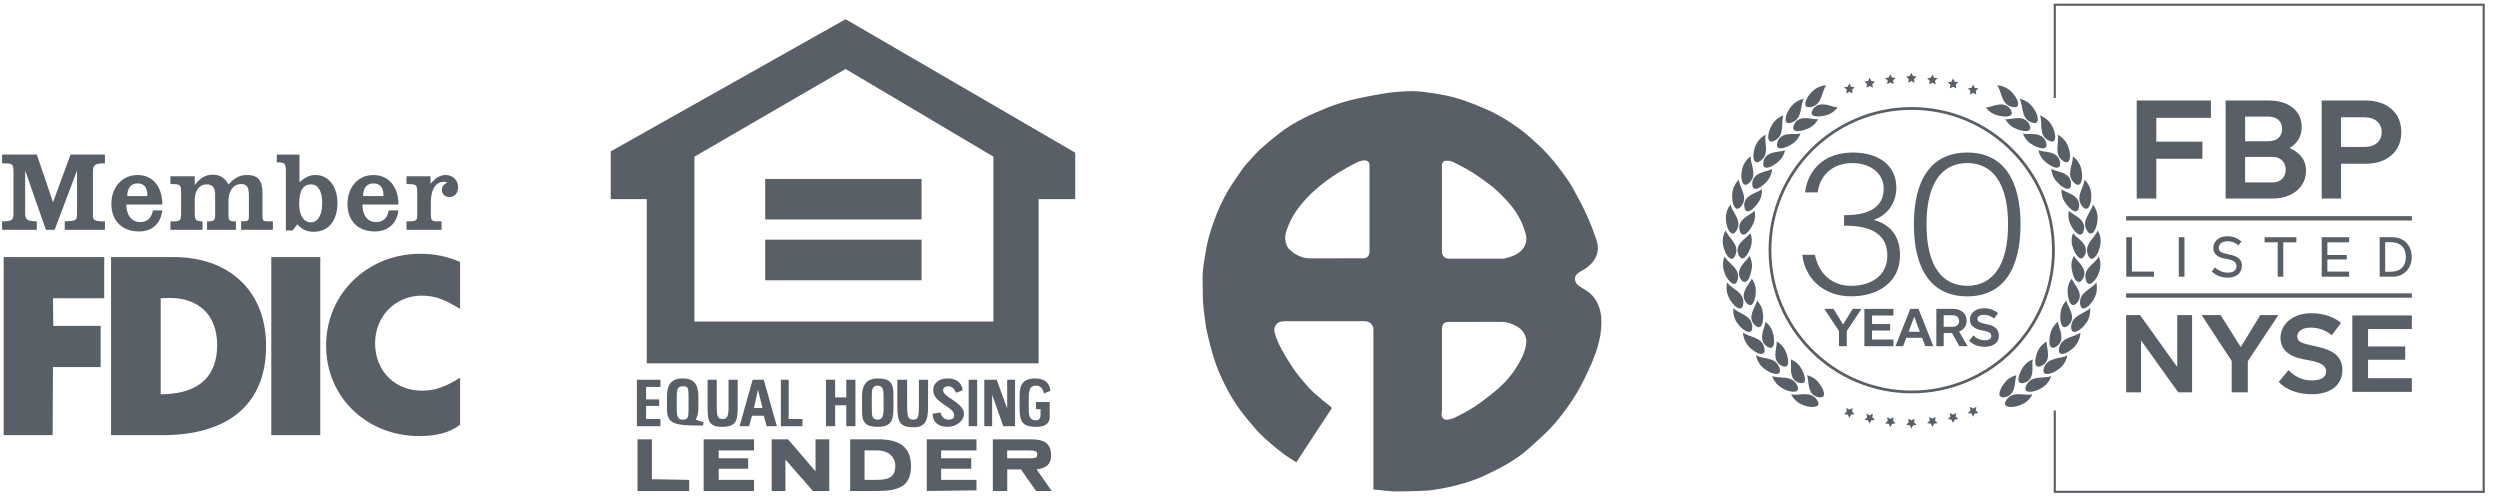 <?xml version="1.0" encoding="utf-8"?>
<!-- Generator: Adobe Illustrator 27.0.1, SVG Export Plug-In . SVG Version: 6.00 Build 0)  -->
<svg version="1.1" id="Layer_1" xmlns="http://www.w3.org/2000/svg" xmlns:xlink="http://www.w3.org/1999/xlink" x="0px" y="0px"
	 viewBox="0 0 5865.04 1165.04" style="enable-background:new 0 0 5865.04 1165.04;" xml:space="preserve">
<style type="text/css">
	.st0{fill:#595F66;}
	.st1{fill-rule:evenodd;clip-rule:evenodd;fill:#595F66;}
</style>
<path class="st0" d="M1432.8,355.1l550.98-310.03l538.7,313.11v108.97h-85.95v385.24h-919.31V467.16h-84.42V355.1z M1983.74,161.87
	l-354.53,205.67v386.78h701.38V367.54L1983.74,161.87L1983.74,161.87z M1795.18,514.89v-95.17h366.81v95.17H1795.18z
	 M1795.18,562.34h366.81v95.17h-366.81V562.34z M1994.5,1151.87v-121.25h64.46c46.05,0,78.28,13.81,78.28,62.93
	c0,47.58-29.16,58.32-79.81,58.32h-62.92V1151.87z M2028.25,1056.66v69.06h27.63c26.08,0,44.51-4.6,44.51-32.23
	c0-24.55-19.95-36.83-41.43-36.83H2028.25L2028.25,1056.66z M2329.22,1151.87v-121.25h89.02c33.76,0,47.58,10.75,47.58,38.37
	c0,19.95-10.75,29.17-33.77,32.24l35.3,50.65h-36.83l-35.3-50.65h-32.23v50.65h-33.77V1151.87z M2413.49,1056.68h-50.65v18.42h49.11
	c16.88,0,21.49,0,21.49-9.21C2433.44,1058.22,2427.3,1056.68,2413.49,1056.68L2413.49,1056.68z M1810.4,1030.62v121.25h32.23v-73.66
	l64.46,73.66h38.37v-121.25h-32.23v75.2l-64.46-75.2H1810.4z M1495.6,1030.62v121.25h121.25v-26.09l-87.48-1.54v-93.62H1495.6z
	 M1650.8,1151.87h118.17v-26.09h-82.88v-26.09h69.06v-24.55h-69.06v-18.42h82.88v-26.09H1650.8V1151.87z M2174.18,1030.62v121.25
	l116.64-1.53v-24.57h-82.88v-26.09h70.6v-24.56h-70.6v-18.42h82.88v-26.09H2174.18z M1735.03,999.85l30.69-108.97h26.09
	l30.69,108.97h-23.91l-6.79-24.55h-27.63l-6.79,24.55L1735.03,999.85L1735.03,999.85z M1778.12,914.14l-9.2,42.97h19.95
	L1778.12,914.14z M1564.75,959.96v-29.17c0-27.63,9.2-42.97,36.83-42.97c30.69,0,36.83,18.42,36.83,44.51v23.03
	c0,13.81-1.54,19.95-6.14,29.17l18.42,6.14l-1.54,7.68C1586.24,998.34,1564.75,996.8,1564.75,959.96L1564.75,959.96z
	 M1587.72,932.32v26.09c0,19.95,3.07,26.09,13.81,26.09c12.28,0,13.81-4.6,13.81-24.55v-29.17c0-21.49-1.53-24.55-12.28-24.55
	C1589.25,906.21,1587.72,912.36,1587.72,932.32L1587.72,932.32z M2187.87,970.68c0,16.88,10.74,30.7,35.3,30.7
	c19.95,0,38.37-13.81,38.37-30.7c0-26.09-49.11-38.37-49.11-55.26c0-6.14,6.14-9.2,12.28-9.2c9.2,0,13.81,6.14,18.42,15.35
	l15.35-6.14c-1.53-15.35-12.28-27.63-35.3-27.63c-18.42,0-33.76,9.2-33.76,27.63c0,30.7,49.11,38.37,49.11,58.32
	c0,7.68-4.6,10.75-13.81,10.75c-9.21,0-15.35-6.14-18.42-16.88L2187.87,970.68L2187.87,970.68z M2022.3,964.54v-35.3
	c0-29.17,13.81-41.44,36.83-41.44c29.17,0,36.83,10.74,36.83,38.37v33.77c0,29.17-7.68,41.44-36.83,41.44
	C2029.98,1001.37,2022.3,990.63,2022.3,964.54L2022.3,964.54z M2045.26,927.71v33.76c0,15.35,1.53,23.03,13.81,23.03
	c9.2,0,13.81-6.14,13.81-24.55v-32.23c0-12.28-1.53-23.03-13.81-23.03C2046.79,904.68,2045.26,913.89,2045.26,927.71L2045.26,927.71
	z M2392.02,959.94c0,32.23,9.21,41.44,39.91,41.44c23.76,0,30.69-11.14,30.69-23.03v-35.31h-32.23v16.88h10.74v12.28
	c0,9.2-3.06,13.81-10.74,13.81c-15.35,0-16.88-10.75-16.88-26.09v-24.55c0-18.42,1.53-30.69,16.88-30.69
	c10.74,0,16.88,7.68,18.42,18.42l15.34-6.14c-1.53-18.42-13.81-29.17-35.3-29.17c-30.69,0-36.83,16.88-36.83,39.91V959.94
	L2392.02,959.94z M2105.15,890.86v62.92c0,36.84,6.31,48.62,38.54,48.62c24.55,0,33.58-13.31,33.58-45.54v-66h-21.49v62.92
	c0,24.55-1.54,30.7-13.81,30.7c-12.28,0-13.81-9.21-13.81-32.23v-61.4H2105.15z M2309.17,890.88v108.97h18.42v-73.68l26.09,73.68
	h27.63V890.88h-18.43v67.53l-24.55-67.53H2309.17z M1660.05,890.86v66c0,30.69,3.07,44.51,33.77,44.51
	c35.3,0,36.83-16.88,36.83-47.58v-62.92h-21.49v64.46c0,21.49-3.06,27.63-13.81,27.63c-12.28,0-13.81-6.14-13.81-30.69v-61.4
	H1660.05z M1937.79,890.88v108.97h21.49v-49.11h26.09v49.11h21.48V890.88h-21.48v41.43h-26.09v-41.43H1937.79z M1494.21,890.88
	v108.97h55.26v-16.88h-33.77v-30.7h30.69v-15.35h-30.69v-29.16h33.77v-16.88L1494.21,890.88z M1831.84,890.88v108.97h50.65v-16.88
	h-32.23v-92.09H1831.84z M2272.52,890.88h19.95v108.97h-19.95V890.88z"/>
<g>
	<path class="st1" d="M260.54,603.12H407.4c132.41,0,216.87,81.42,216.87,208.51c0,140.78-93.59,209.26-242.74,209.26H260.54V603.12
		z M398.31,698.94c-5.33,0-12.17,0.75-21.31,0.75v225.25c74.57,0,132.41-29.68,132.41-115.66
		C509.41,735.46,462.22,698.94,398.31,698.94L398.31,698.94z M1079.34,724.74V614.39c-29.68-12.17-56.32-19.03-93.6-19.03
		c-122.52,0-220.68,92.84-220.68,215.35s96.64,212.32,218.4,212.32c43.38,0,73.04-9.14,95.88-26.64V886.06
		c-34.24,21.3-57.83,30.43-89.8,30.43c-61.63,0-109.57-44.89-109.57-111.1c0-64.69,48.7-111.86,109.57-111.86
		C1023.02,693.54,1047.37,704.95,1079.34,724.74L1079.34,724.74z M4.94,519.35v19.78h81.43v-19.78c-23.59-0.76-27.4-3.81-27.4-19.78
		v-99.69l48.7,139.26h20.55l52.51-139.26v97.4c0,20.54,0,20.54-28.91,22.06v19.78h94.36v-19.78c-27.4,0-28.16-3.04-28.16-17.5v-97.4
		c0-15.98,2.28-21.31,28.16-21.31V362.6h-80.66l-41.1,111.86L86.37,362.6H4.94v20.54c22.83,0,26.63,0,26.63,19.78v93.6
		C31.57,514.79,31.57,519.35,4.94,519.35L4.94,519.35z M399.77,519.35v19.78h75.33v-19.78c-18.26-0.76-18.26-3.04-18.26-28.16
		v-21.31c0-20.55,9.13-37.29,28.15-37.29c15.22,0,19.78,9.89,19.78,23.59v44.9c0,15.22-0.76,18.26-19.02,18.26v19.78h67.72v-19.78
		c-15.98,0-17.5-1.52-17.5-16.74v-31.2c0-21.31,9.89-39.57,29.68-39.57c15.22,0,18.26,9.13,18.26,27.39v45.66
		c0,12.93,0,14.46-18.26,14.46v19.78h74.58v-19.78c-22.84,0-24.35,0.76-24.35-12.17V456.2c0-28.92-6.85-45.66-36.53-45.66
		c-17.5,0-28.91,6.85-43.38,22.07c-7.61-13.7-18.26-22.83-36.52-22.83c-19.03,0-31.96,9.89-42.61,24.35v-20.55h-57.07v18.27
		c22.83,0,25.11,0.76,25.11,19.03v41.85C424.88,519.35,424.88,519.35,399.77,519.35L399.77,519.35z M8.6,603.12v417.77h114.9
		l0.76-159.8h111.86v-96.64h-111.1l-0.76-64.69h120.23v-96.64H8.6z M649.35,362.64h53.26v64.69c14.46-12.17,23.59-16.74,38.05-16.74
		c30.44,0,50.99,27.39,50.99,65.44c0,41.09-20.55,67.72-55.56,67.72c-16.73,0-27.39-5.33-38.81-17.5l-10.65,14.46h-15.97V403.74
		c0-20.55-1.53-22.83-21.31-22.83L649.35,362.64L649.35,362.64z M755.92,475.97c0-28.91-10.65-43.38-25.88-43.38
		c-19.78,0-28.15,15.98-28.15,45.66c0,25.87,9.89,43.38,27.39,43.38C743.73,521.63,755.92,507.93,755.92,475.97L755.92,475.97z
		 M953.72,519.35v19.78h82.18v-19.78c-22.83,0-25.1,0.76-25.1-17.5v-27.4c0-25.11,8.37-47.94,31.19-47.94c1.53,0,3.05,0,7.61,1.52
		c-7.61,3.81-12.94,9.13-12.94,17.5c0,9.89,7.61,16.74,17.51,16.74c12.17,0,20.54-9.13,20.54-22.83c0-16.74-12.17-28.91-28.91-28.91
		c-13.7,0-23.59,6.85-35.76,20.55v-17.5h-56.32v18.27c19.78,0,25.11,0,25.11,16.74v51.74C978.83,517.83,978.83,519.35,953.72,519.35
		z M850.23,479.84c0,24.35,11.42,41.09,31.96,41.09c18.26,0,26.63-10.65,29.68-27.39h22.83C930.9,525.5,909.59,543,879.15,543
		c-36.52,0-63.92-22.07-63.92-64.68c0-38.81,24.35-67.72,60.88-67.72c35.77,0,58.59,27.39,58.59,69.25H850.23L850.23,479.84z
		 M876.11,430.28c-15.22,0-24.35,10.65-24.35,29.68h47.94C899.7,440.17,892.09,430.28,876.11,430.28z M296.29,479.84
		c0,24.35,12.17,41.09,32.72,41.09c18.26,0,26.63-10.65,29.67-27.39h22.07C376.95,525.5,356.41,543,325.97,543
		c-36.52,0-64.68-22.07-64.68-64.68c0-38.81,25.11-67.72,61.64-67.72c35.77,0,57.84,27.39,57.84,69.25H296.29z M322.92,430.28
		c-15.22,0-24.35,10.65-24.35,29.68h47.18C345.75,439.41,338.14,430.28,322.92,430.28z M636.45,1020.88h114.91V603.12H636.45
		V1020.88L636.45,1020.88z"/>
</g>
<path class="st0" d="M3222.03,1148.25c0-2.1,0-3.6,0-5.09c0-119.41,0-238.82,0-358.24c0-4.43,0.23-8.87-0.04-13.28
	c-0.61-10.08-9.19-18.16-20.27-18.13c-63.15,0.17-126.29,0.05-189.44,0.1c-17.39,0.02-25.74,13.05-21.66,27.89
	c3.62,13.14,9.59,25.84,16.04,37.92c8.21,15.36,17.43,30.25,27.2,44.68c7.81,11.53,16.8,22.3,25.79,32.97
	c7.12,8.46,14.5,16.83,22.7,24.22c12.7,11.43,26.08,22.12,39.42,32.81c2.71,2.17,3.03,3.2,1.13,6.06
	c-17.86,26.9-35.59,53.89-53.29,80.89c-9.06,13.82-18.01,27.72-27.01,41.58c-0.3,0.46-0.62,0.91-1.36,1.99
	c-10.2-6.68-20.42-12.69-29.87-19.75c-12.06-9.01-23.81-18.49-35.09-28.45c-10.35-9.12-20.48-18.63-29.67-28.89
	c-11.93-13.33-23.17-27.32-34.11-41.49c-14.96-19.4-27.38-40.49-38.4-62.31c-11.04-21.86-20.85-44.35-27.71-67.91
	c-5.63-19.31-10.71-38.81-15.17-58.43c-2.66-11.71-3.68-23.8-5.42-35.72c-3.02-20.7-4.31-41.51-4.16-62.42
	c0.1-14.35-1.06-28.8,0.32-43.02c1.84-19.09,5.13-38.08,8.63-56.96c4.14-22.26,11.28-43.72,19.03-64.98
	c8.38-22.98,18.57-45.17,30.91-66.18c10.6-18.05,22.71-35.26,34.81-52.37c6.02-8.51,13.3-16.17,20.37-23.89
	c7.67-8.39,15.27-16.96,23.77-24.46c14.07-12.4,28.5-24.46,43.41-35.83c17.64-13.46,36.64-25.03,56.51-34.85
	c17.65-8.73,35.79-16.55,54.05-23.94c21.96-8.87,44.67-15.65,67.76-20.91c17.66-4.02,35.49-7.35,53.33-10.48
	c13.48-2.37,27.06-4.58,40.69-5.68c16.08-1.3,32.33-2.51,48.38-1.58c17.84,1.04,35.58,4.27,53.28,7.05
	c21.82,3.43,43.12,9.22,63.88,16.67c15.65,5.62,31.01,12.07,46.3,18.63c25.35,10.87,48.73,25.33,71.28,41.04
	c11.66,8.13,22.74,17.21,33.38,26.66c13.08,11.63,26.07,23.51,37.91,36.38c12.31,13.37,23.66,27.68,34.57,42.23
	c9.32,12.44,18.26,25.32,25.86,38.85c11.55,20.54,22.58,41.45,32.35,62.87c8.86,19.44,16.61,39.49,23.27,59.79
	c6.33,19.29,2.38,37.42-11.33,53.02c-7.35,8.37-16.48,14.17-26.09,19.51c-7.39,4.11-14.25,9.13-13.25,19.04
	c0.71,7.12,5.25,12.21,10.84,16.09c5.75,4,12.06,7.2,17.86,11.14c13.9,9.44,22.81,22.63,28.11,38.4
	c5.58,16.61,5.74,33.61,4.31,50.89c-1.61,19.35-6.56,37.88-12.85,56.06c-4.13,11.95-9.09,23.66-14.33,35.19
	c-6.42,14.12-13.13,28.14-20.43,41.82c-12.07,22.62-26.23,43.94-41.9,64.24c-12.73,16.5-25.95,32.6-41.16,46.91
	c-12.79,12.03-25.8,23.82-38.86,35.54c-15.37,13.8-32.37,25.52-50.09,35.92c-16.98,9.96-34.7,18.76-52.55,27.09
	c-13.21,6.17-26.92,11.47-40.81,15.92c-15.01,4.8-30.4,8.53-45.78,12.03c-12.13,2.77-24.47,4.72-36.78,6.58
	c-7.12,1.07-14.36,1.53-21.56,1.76c-21.5,0.7-43.02,1.61-64.53,1.51c-12.08-0.06-24.15-1.93-36.23-3.04
	C3232.92,1149.43,3227.58,1148.82,3222.03,1148.25z M3382.91,493.65c-0.01,0-0.02,0-0.03,0c0,32.19,0.15,64.38-0.09,96.56
	c-0.07,9.36,6.49,16.67,16.52,16.64c42.09-0.16,84.18-0.07,126.28-0.09c1.64,0,3.36,0.1,4.91-0.34c9.89-2.78,19.69-5.58,28.71-10.92
	c16.11-9.53,25.57-26.87,20.22-46.22c-2.88-10.39-6.5-20.71-11.08-30.45c-7.87-16.75-18.55-31.75-31-45.54
	c-14.3-15.83-29.38-30.81-46.68-43.35c-12.79-9.27-25.56-18.66-38.98-26.95c-12.87-7.94-26.52-14.63-39.93-21.66
	c-6.1-3.2-12.68-4.88-19.68-4.17c-3.56,0.36-6.43,1.73-8.09,5.18c-2.1,4.39-1.19,8.9-1.17,13.49
	C3382.99,428.45,3382.91,461.05,3382.91,493.65z M3382.87,868c0,31.22,0.02,62.44-0.03,93.66c0,2.84-0.36,5.7-0.75,8.52
	c-1.14,8.07,4.43,15.16,12.5,14.48c5.7-0.48,11.61-1.93,16.8-4.32c23.04-10.59,45.02-23.14,65.3-38.4
	c13.85-10.42,27.64-21.03,40.55-32.57c16.37-14.65,30.58-31.43,42.03-50.25c9.9-16.26,18.56-33.13,21.15-52.47
	c1.29-9.64-0.78-18.35-6.04-26.2c-6.64-9.91-16.24-16.16-27.33-20.24c-7.92-2.91-15.83-5.15-24.5-5.09
	c-38.64,0.26-77.29,0.12-115.94,0.11c-1.22,0-2.46-0.37-3.67-0.29c-3.45,0.24-7,0.18-10.3,1.04c-7.06,1.84-9.71,7.84-9.73,14.64
	C3382.83,803.09,3382.87,835.54,3382.87,868z M3212.95,389.52c0.5-7.64-3.35-13.76-12.48-13.23c-7.79,0.45-14.84,3.32-21.44,6.78
	c-13.9,7.29-27.64,14.95-40.97,23.22c-19.63,12.17-38,26.08-55.18,41.62c-12,10.85-23.12,22.47-33.09,35.13
	c-10.84,13.76-20.1,28.59-26.63,44.91c-4.56,11.39-9.38,22.78-7.67,35.62c1.1,8.31,3.45,16.15,9.81,21.76
	c5.73,5.06,11.79,10.26,18.61,13.43c8.61,4,17.73,7.31,27.71,7.27c39.48-0.17,78.96-0.08,118.44-0.08c1.24,0,2.49-0.07,3.71,0.08
	c10.92,1.31,19.16-3.85,19.16-15.67C3212.97,523.42,3212.95,456.47,3212.95,389.52z"/>
<g id="Layer_2_00000097458031123793753510000016645665643565535120_">
	<g>
		<polygon class="st0" points="4817.98,8.6 4817.98,229.95 4823.03,229.95 4823.03,13.65 5824.26,13.65 5824.26,1151.31 
			4823.03,1151.31 4823.03,963.02 4817.98,963.02 4817.98,1156.36 5829.31,1156.36 5829.31,8.6 		"/>
		<path class="st0" d="M4845.58,828.54c0.65-0.23,1.3-0.51,1.99-0.79c0.65-0.32,1.3-0.65,1.94-0.97c1.3-0.69,2.64-1.48,3.98-2.36
			c2.69-1.76,5.42-3.75,8.01-5.93c0.65-0.56,1.3-1.11,1.9-1.71c0.6-0.56,1.2-1.16,1.81-1.76c1.16-1.2,2.27-2.45,3.33-3.66
			c2.08-2.5,3.94-5,5.37-7.46c2.08-3.8,3.66-7.73,4.86-11.72c0.6-1.94,1.06-3.98,1.44-5.97c0.28-2.04,0.46-4.08,0.51-6.11
			c-1.57,1.39-3.47,2.59-5.6,3.7c-2.18,1.07-4.58,2.04-7.04,3.01c-2.5,0.93-5.09,1.85-7.69,2.82c-1.3,0.46-2.59,0.97-3.89,1.48
			c-1.3,0.51-2.59,1.02-3.89,1.57c-5.19,2.18-10.05,4.77-13.8,8.52c-3.89,3.7-6.81,8.47-8.06,15.33
			C4827.66,830.2,4835.25,832.57,4845.58,828.54z"/>
		<path class="st0" d="M4834.51,730.78c-0.51,2.73-0.83,5.6-0.97,8.61c-0.09,1.48-0.09,2.96-0.09,4.45c0,0.74,0.05,1.48,0.09,2.22
			c0,0.69,0.05,1.44,0.05,2.13c0.14,2.87,0.51,5.6,1.06,8.1c1.11,5,3.06,8.98,5.97,10.56c3.01,1.62,6.95,0.74,12.09-3.98
			c1.25-1.16,2.36-2.32,3.33-3.52c0.97-1.2,1.81-2.41,2.41-3.7c1.25-2.55,2.04-5.19,2.36-7.78c0.37-2.64,0.32-5.28-0.05-7.87
			c-0.42-2.64-1.11-5.28-1.99-7.83c-0.88-2.59-1.9-5.09-2.96-7.5c-1.06-2.41-2.18-4.77-3.33-7.09c-2.22-4.54-4.12-8.71-4.72-12.41
			c-2.59,2.55-4.77,5.33-6.62,8.38c-0.46,0.79-0.88,1.53-1.34,2.32c-0.46,0.79-0.88,1.57-1.3,2.36c-0.83,1.62-1.53,3.24-2.18,4.96
			c-0.42,1.11-0.79,2.36-1.07,3.61C4834.97,728.05,4834.79,729.44,4834.51,730.78z"/>
		<path class="st0" d="M4884.66,768.94c0.6-0.56,1.16-1.16,1.76-1.76c1.16-1.16,2.27-2.41,3.38-3.7c2.22-2.55,4.26-5.28,6.07-8.01
			c0.93-1.34,1.62-2.78,2.32-4.12c0.69-1.39,1.3-2.73,1.81-4.08c0.79-2.04,1.44-4.08,1.99-6.07c0.28-1.02,0.51-2.04,0.74-3.1
			c0.23-1.02,0.37-2.04,0.51-3.1c0.51-4.17,0.6-8.29,0.19-12.27c-2.83,3.15-6.99,5.83-11.58,8.43c-2.27,1.34-4.77,2.59-7.22,3.89
			c-2.5,1.3-4.96,2.64-7.32,4.08s-4.63,3.01-6.71,4.72c-2.13,1.71-4.12,3.52-5.74,5.65c-1.62,2.13-3.01,4.45-3.94,7.18
			c-0.46,1.34-0.93,2.78-1.25,4.26c-0.32,1.53-0.56,3.15-0.65,4.82c-0.42,7.09,1.34,10.98,4.35,12.36
			c3.06,1.44,7.41,0.32,12.13-2.41c2.36-1.34,4.86-3.15,7.36-5.23C4883.41,770.05,4884.02,769.49,4884.66,768.94z"/>
		<path class="st0" d="M4858.64,655.71l-0.19,0.28l-0.37,0.56c-0.23,0.37-0.46,0.74-0.74,1.16c-0.93,1.53-1.76,3.1-2.5,4.77
			c-0.74,1.62-1.34,3.29-1.9,5c-0.28,0.88-0.51,1.71-0.74,2.59c-0.19,0.88-0.46,1.76-0.65,2.64c-0.51,2.32-0.83,5-0.93,7.78
			c-0.09,2.78,0.14,5.74,0.32,8.66c0.23,2.92,0.65,5.93,1.25,8.71c0.6,2.82,1.44,5.56,2.27,7.92c3.47,9.54,9.73,14.73,18.89,3.98
			c4.21-5.28,5.83-10.74,5.93-16.02c-0.14-5.33-1.9-10.47-4.26-15.28c-0.6-1.2-1.2-2.41-1.9-3.57c-0.69-1.16-1.44-2.32-2.13-3.47
			c-1.44-2.27-2.92-4.45-4.31-6.58c-1.39-2.08-2.69-4.08-3.75-6.02c-0.28-0.51-0.51-0.97-0.79-1.44c-0.14-0.23-0.23-0.46-0.32-0.69
			l-0.19-0.32l-0.09-0.14c-0.05,0.23-0.09,0.6-0.09,0.51l0,0l0,0l-0.05-0.05l-0.05-0.09c-0.46-0.97-0.83-1.99-1.11-2.92
			c-0.56,0.79-1.06,1.57-1.53,2.41l-0.09,0.14l-0.05,0.05l0,0l0,0l0,0c0.05-0.23,0.14-0.69,0.09-0.6L4858.64,655.71z"/>
		<path class="st0" d="M4861.56,656.18L4861.56,656.18C4861.6,656.08,4861.6,655.99,4861.56,656.18z"/>
		<path class="st0" d="M4910.09,705.17c1.9-2.82,3.43-5.83,4.77-8.8c1.3-2.96,2.36-5.93,3.06-8.66c0.23-1.07,0.51-2.08,0.69-3.15
			c0.19-1.07,0.28-2.13,0.42-3.15c0.23-2.13,0.32-4.21,0.32-6.3c0-2.04-0.09-4.12-0.32-6.16c-0.05-0.51-0.14-1.02-0.19-1.53
			l-0.14-0.74l-0.05-0.37v-0.09c0,0.09,0.09-0.42,0.09-0.65v-0.05v-0.05l-0.05-0.19c-0.23-0.93-0.46-1.85-0.74-2.78
			c-0.56,0.83-1.2,1.62-1.95,2.45l-0.09,0.09v0.05h-0.05l0,0c0-0.14-0.19,1.07-0.09,0.56l-0.14,0.19l-0.28,0.32
			c-0.23,0.19-0.42,0.42-0.6,0.65c-0.42,0.42-0.83,0.83-1.3,1.25c-1.76,1.62-3.8,3.24-5.93,4.86c-2.13,1.62-4.35,3.2-6.58,4.86
			c-1.11,0.83-2.22,1.67-3.33,2.5c-1.11,0.83-2.27,1.67-3.33,2.59c-4.35,3.52-8.29,7.36-10.84,12.04
			c-2.78,4.63-4.17,10.05-3.52,16.95c0.93,14.12,8.89,14.26,17.74,7.5c2.27-1.67,4.35-3.8,6.44-6.21
			C4906.2,710.73,4908.23,708,4910.09,705.17z"/>
		<path class="st0" d="M4918.75,665.62C4918.79,665.44,4918.75,665.49,4918.75,665.62L4918.75,665.62L4918.75,665.62z"/>
		<path class="st0" d="M4881.75,659.84L4881.75,659.84l0.05-0.05c0.14-0.09,0.23-0.19,0.32-0.28c0.46-0.42,0.88-0.88,1.34-1.39
			c0.93-1.02,1.81-2.32,2.73-3.8c1.76-2.92,2.87-5.79,3.52-8.57c0.14-0.69,0.28-1.39,0.32-2.08s0.09-1.39,0.09-2.04
			c0-1.39-0.09-2.73-0.32-4.03c-0.42-2.64-1.2-5.14-2.27-7.59c-0.56-1.2-1.11-2.36-1.76-3.52c-0.69-1.16-1.44-2.32-2.22-3.43
			c-3.1-4.45-6.81-8.52-10.1-12.32c-1.57-1.85-3.29-3.7-4.63-5.46c-1.39-1.76-2.55-3.47-3.33-5.19c-0.88,1.57-1.67,3.2-2.32,4.82
			c-0.69,1.62-1.16,3.33-1.71,5.05c-1.07,3.43-1.67,6.95-1.94,10.6c-0.09,1.16-0.05,2.45,0,3.75c0,1.25,0.09,2.55,0.23,3.89
			c0.28,2.64,0.79,5.46,1.53,8.24c0.19,0.69,0.37,1.44,0.56,2.08c0.09,0.32,0.23,0.69,0.32,1.07l0.28,1.16
			c0.37,1.53,0.79,3.06,1.25,4.49c0.93,2.92,1.99,5.6,3.24,7.97c0.6,1.2,1.25,2.27,1.94,3.24c0.32,0.51,0.69,0.97,1.02,1.39
			l0.14,0.14v0.05h0.05c0,0.05,0,0.14,0.09-0.37l0,0l0.05,0.09l0.28,0.28c0.19,0.19,0.32,0.42,0.51,0.56
			c1.44,1.48,2.96,2.5,4.58,2.82c1.62,0.37,3.38,0.05,5.19-1.07c0.23-0.14,0.46-0.28,0.65-0.46l0.19-0.09l0.09-0.09
			C4881.79,659.6,4881.75,659.88,4881.75,659.84L4881.75,659.84z"/>
		<path class="st0" d="M4920.32,648.63c0.19-0.37,0.37-0.74,0.56-1.16c0.37-0.79,0.74-1.57,1.07-2.36c1.39-3.15,2.59-6.48,3.57-9.68
			c0.46-1.62,0.88-3.24,1.2-4.77s0.46-3.01,0.6-4.45c0.32-4.31,0.28-8.57-0.23-12.69c-0.23-2.04-0.69-4.08-1.25-6.07
			s-1.2-3.94-1.99-5.79c-0.88,1.9-2.18,3.8-3.66,5.7c-1.53,1.85-3.2,3.75-5.09,5.65c-3.8,3.75-8.06,7.55-11.81,11.67
			c-0.93,1.02-1.81,2.04-2.69,3.1c-0.93,1.07-1.76,2.13-2.55,3.29c-1.57,2.22-2.92,4.54-3.94,7.04c-0.46,1.25-0.88,2.55-1.16,3.89
			c-0.19,0.65-0.28,1.34-0.37,2.04c-0.09,0.69-0.19,1.39-0.28,2.08c-0.28,2.82-0.05,5.93,0.74,9.22c0.42,1.71,0.88,3.2,1.44,4.45
			c0.28,0.65,0.56,1.2,0.88,1.76c0.09,0.14,0.14,0.23,0.23,0.37l0.05,0.05l0,0l0,0c0-0.05-0.05,0.28,0,0.19l0.05,0.09l0.09,0.19
			c0.14,0.23,0.32,0.46,0.46,0.69c1.25,1.71,2.73,2.64,4.4,2.92c1.62,0.23,3.47-0.19,5.37-1.16c0.23-0.14,0.46-0.23,0.69-0.37
			l0.37-0.23l0.09-0.05l0,0c0.14-0.79,0.05-0.23,0.09-0.42h0.05l0.05-0.05l0.19-0.14c0.46-0.32,0.93-0.65,1.39-1.02
			c0.93-0.74,1.85-1.57,2.82-2.5c1.9-1.85,3.75-4.12,5.51-6.62c0.88-1.25,1.76-2.55,2.55-3.89L4920.32,648.63z"/>
		<path class="st0" d="M4892.95,592.97c0.32-1.48,0.51-2.96,0.6-4.35c0.14-2.82-0.19-5.51-0.93-8.06c-0.37-1.25-0.83-2.5-1.39-3.7
			c-0.56-1.2-1.2-2.36-1.94-3.47c-1.44-2.22-3.15-4.35-4.96-6.34c-1.81-1.99-3.75-3.84-5.74-5.65c-2.04-1.76-4.08-3.47-6.02-5.09
			c-3.84-3.24-7.22-6.3-9.26-9.4c-1.34,3.38-2.27,6.81-2.73,10.37c-0.23,1.76-0.37,3.52-0.42,5.33s-0.09,3.61,0,5.42
			c0.14,2.41,0.65,5,1.34,7.73c0.19,0.65,0.37,1.34,0.6,2.04c0.19,0.69,0.37,1.39,0.6,2.04c0.42,1.39,0.93,2.78,1.44,4.12
			c1.06,2.78,2.31,5.51,3.7,8.06c0.69,1.3,1.34,2.5,2.04,3.7c0.69,1.16,1.44,2.27,2.18,3.29c6.02,8.2,13.52,11.48,19.22-1.34
			C4892.07,596.02,4892.63,594.49,4892.95,592.97z"/>
		<path class="st0" d="M4928.15,564.02c-0.09-2.13-0.28-4.31-0.6-6.39c-0.37-2.08-0.88-4.12-1.44-6.11
			c-1.16-3.98-2.73-7.78-4.77-11.25c-1.3,4.03-4.08,8.2-7.22,12.41c-1.57,2.13-3.29,4.31-4.96,6.48c-1.76,2.18-3.47,4.45-5.09,6.71
			c-1.57,2.32-3.06,4.63-4.26,7.04c-0.6,1.2-1.16,2.45-1.62,3.7c-0.51,1.25-0.93,2.5-1.3,3.8c-0.65,2.59-0.93,5.33-0.74,8.15
			c0.09,1.44,0.32,2.87,0.69,4.4c0.32,1.53,0.74,3.06,1.34,4.68c4.91,13.29,12.55,11.25,19.13,2.36c0.83-1.11,1.62-2.32,2.41-3.61
			c0.74-1.3,1.53-2.69,2.18-4.12c1.34-2.92,2.5-6.07,3.47-9.31c0.51-1.62,0.93-3.24,1.34-4.91c0.19-0.83,0.37-1.62,0.51-2.45
			c0.14-0.83,0.28-1.62,0.37-2.45C4928.1,570,4928.24,566.85,4928.15,564.02z"/>
		<path class="st0" d="M4887.35,523.64c-1.16-2.41-2.64-4.63-4.31-6.62c-1.71-2.04-3.61-3.89-5.74-5.6
			c-4.26-3.43-8.94-6.25-13.11-8.98c-2.08-1.34-4.17-2.64-5.97-3.94s-3.38-2.64-4.63-4.03c-0.42,1.76-0.69,3.52-0.88,5.28
			c-0.19,1.76-0.19,3.52-0.28,5.33c-0.05,3.57,0.32,7.18,1.16,10.7c0.6,2.32,1.3,4.86,2.36,7.46s2.36,5.19,3.84,7.78
			c0.79,1.3,1.48,2.55,2.27,3.8c0.79,1.25,1.57,2.45,2.41,3.61c1.67,2.32,3.47,4.49,5.28,6.3c1.85,1.81,3.61,3.33,5.42,4.35
			c1.76,1.02,3.52,1.53,5.19,1.44c1.67-0.14,3.24-0.88,4.68-2.45c0.69-0.79,1.34-1.76,1.99-3.01c0.6-1.25,1.07-2.69,1.53-4.35
			c0.88-3.29,1.16-6.34,0.93-9.17c-0.14-1.39-0.32-2.78-0.65-4.08C4888.37,526.1,4887.9,524.85,4887.35,523.64z"/>
		<path class="st0" d="M4916.38,490.16c-0.79-1.9-1.85-3.7-2.92-5.46c-1.06-1.76-2.27-3.43-3.52-5c-0.32,2.08-1.02,4.26-1.9,6.48
			c-0.93,2.22-2.04,4.49-3.33,6.81c-2.59,4.68-5.6,9.54-8.06,14.49c-1.16,2.5-2.36,5-3.29,7.59c-0.88,2.55-1.53,5.19-1.76,7.83
			c-0.14,1.34-0.14,2.69-0.05,4.03c0.09,1.34,0.19,2.78,0.51,4.17c0.56,2.78,1.62,5.7,3.29,8.71c0.88,1.53,1.76,2.87,2.64,3.94
			c0.83,1.11,1.67,1.94,2.5,2.64c1.67,1.3,3.38,1.81,5.05,1.57c1.67-0.23,3.29-1.11,4.82-2.59c1.53-1.48,3.06-3.47,4.31-5.93
			c1.25-2.41,2.36-5.23,3.33-8.29c0.46-1.53,0.93-3.15,1.3-4.72c0.37-1.62,0.74-3.29,0.97-4.96c0.46-3.33,0.69-6.71,0.74-10
			c0-3.29-0.14-6.39-0.74-9.17C4919.3,498.03,4918.01,493.96,4916.38,490.16z"/>
		<path class="st0" d="M4874.06,468.07c-0.69-1.11-1.44-2.18-2.36-3.15c-0.88-0.97-1.85-1.9-2.83-2.78
			c-1.99-1.76-4.21-3.33-6.53-4.72c-1.16-0.69-2.32-1.34-3.52-1.99c-1.16-0.65-2.36-1.25-3.61-1.81c-2.45-1.16-4.86-2.18-7.18-3.24
			c-2.32-1.02-4.49-2.04-6.44-3.1c-1.95-1.07-3.66-2.18-5.14-3.33c-0.09,1.76-0.19,3.57-0.14,5.37c0.05,1.81,0.19,3.57,0.46,5.33
			c0.23,1.76,0.6,3.52,1.11,5.23l0.37,1.3c0.09,0.42,0.23,0.88,0.37,1.3c0.23,0.88,0.51,1.76,0.83,2.59
			c1.57,4.54,4.82,9.45,8.24,14.22c1.76,2.36,3.75,4.63,5.79,6.67c1.06,1.02,2.04,2.04,3.01,2.96c0.97,0.93,1.99,1.81,3.01,2.55
			c8.06,6.21,16.16,7.27,18.06-6.67c0.23-1.67,0.32-3.29,0.28-4.86c-0.09-1.53-0.32-2.96-0.65-4.35
			C4876.56,472.8,4875.45,470.29,4874.06,468.07z"/>
		<path class="st0" d="M4902.4,439.27l-0.6-1.48c-0.23-0.51-0.46-0.97-0.69-1.44c-0.93-1.9-1.94-3.75-3.1-5.51
			c-1.11-1.76-2.32-3.43-3.61-5c-1.3-1.57-2.64-3.1-4.12-4.45c0,2.08-0.42,4.35-1.06,6.71c-0.65,2.36-1.44,4.77-2.36,7.27
			c-0.93,2.5-1.94,5.05-2.96,7.64c-0.51,1.3-1.02,2.59-1.53,3.89s-0.97,2.64-1.44,3.94c-0.88,2.64-1.67,5.28-2.13,7.97
			c-0.23,1.3-0.42,2.64-0.51,3.98c-0.09,1.34-0.19,2.69-0.14,4.03c0.09,2.69,0.56,5.37,1.57,8.06c0.51,1.34,1.11,2.69,1.9,4.03
			c0.79,1.34,1.57,2.73,2.64,4.12c8.43,11.39,15.19,7.27,18.99-3.1c0.46-1.3,0.88-2.69,1.3-4.12c0.37-1.48,0.74-3.01,0.93-4.58
			c0.46-3.15,0.74-6.48,0.79-9.91c0.19-6.81-0.93-13.57-2.69-18.99C4903.19,441.26,4902.82,440.24,4902.4,439.27z"/>
		<path class="st0" d="M4857.48,396.8c-0.93,5.42-1.57,10.98-0.56,16.21c0.23,1.34,0.6,2.59,1.06,3.89s1.02,2.55,1.67,3.84
			c1.3,2.55,3.1,5.05,5.56,7.46c5.14,5,8.98,6.34,12.09,5c1.53-0.65,2.82-1.99,3.94-3.84c0.56-0.93,1.06-1.99,1.44-3.1
			c0.42-1.16,0.69-2.41,1.02-3.75c0.56-2.69,0.83-5.7,0.93-8.94c0.05-1.62,0-3.24-0.05-4.91c-0.05-1.71-0.28-3.33-0.51-5
			c-0.46-3.33-1.16-6.67-2.04-9.82c-0.46-1.57-0.88-3.1-1.48-4.54c-0.6-1.44-1.2-2.78-1.85-4.03c-2.04-3.84-4.31-7.41-6.99-10.56
			c-2.73-3.15-5.79-5.93-9.08-8.24c0.51,4.21-0.28,9.08-1.34,14.22C4860.03,385.87,4858.45,391.38,4857.48,396.8z"/>
		<path class="st0" d="M4794.27,717.67c17.5-41.4,26.4-85.39,26.4-130.68c0-45.34-8.89-89.28-26.4-130.68
			c-16.9-39.96-41.12-75.9-71.96-106.74s-66.73-55.06-106.74-71.96c-41.4-17.5-85.35-26.4-130.68-26.4
			c-45.34,0-89.28,8.89-130.68,26.4c-39.96,16.9-75.9,41.12-106.74,71.96c-30.84,30.84-55.06,66.73-71.96,106.74
			c-17.5,41.4-26.4,85.39-26.4,130.68c0,45.34,8.89,89.28,26.4,130.68c16.9,39.96,41.12,75.9,71.96,106.74
			c30.84,30.84,66.73,55.06,106.74,71.96c41.4,17.5,85.35,26.4,130.68,26.4c45.34,0,89.28-8.89,130.68-26.4
			c40.01-16.9,75.9-41.12,106.74-71.96S4777.37,757.64,4794.27,717.67z M4484.88,916.25c-181.58,0-329.25-147.68-329.25-329.25
			s147.72-329.25,329.25-329.25c181.53,0,329.25,147.72,329.25,329.25S4666.46,916.25,4484.88,916.25z"/>
		<path class="st0" d="M4274.27,909.02c-0.69-1.25-1.44-2.5-2.22-3.75c-0.42-0.65-0.83-1.25-1.2-1.85c-0.42-0.6-0.83-1.25-1.25-1.85
			c-1.71-2.45-3.52-4.72-5.42-6.81c-0.93-1.02-1.9-1.94-2.87-2.82c-0.97-0.93-1.9-1.76-2.83-2.5c-2.87-2.27-5.97-4.12-9.22-5.6
			c-3.2-1.57-6.53-2.82-10.05-3.57c1.48,3.43,2.04,8.01,2.64,13.01c0.65,4.96,1.2,10.42,2.5,15.7c0.32,1.34,0.69,2.64,1.06,3.94
			c0.42,1.25,0.93,2.5,1.48,3.7c1.11,2.41,2.45,4.68,4.12,6.76c3.33,4.17,8.24,7.09,14.87,8.38c1.71,0.32,3.24,0.51,4.58,0.51
			c1.39-0.05,2.55-0.19,3.57-0.51c2.04-0.6,3.43-1.67,4.26-3.15s1.11-3.29,0.93-5.33c-0.14-2.04-0.74-4.31-1.57-6.76
			S4275.66,911.52,4274.27,909.02z"/>
		<path class="st0" d="M4264.64,941.58c-0.6-1.25-1.39-2.64-2.45-4.08c-3.94-5.65-8.66-8.75-13.61-10.65
			c-2.5-0.93-5.14-1.48-7.83-1.76c-1.34-0.14-2.73-0.23-4.12-0.28c-1.39-0.05-2.73-0.09-4.12-0.05c-5.51,0.05-11.21,0.69-16.53,1.07
			c-5.28,0.28-10.19,0.19-14.26-0.97c1.81,3.61,4.03,7.09,6.67,10.28c2.73,3.1,5.88,5.97,9.31,8.61c1.16,0.83,2.36,1.71,3.71,2.45
			c1.34,0.74,2.78,1.48,4.26,2.18c2.96,1.34,6.11,2.59,9.35,3.61c0.79,0.28,1.62,0.51,2.41,0.74c0.83,0.23,1.62,0.42,2.45,0.56
			c1.62,0.32,3.24,0.65,4.86,0.88c3.2,0.46,6.21,0.65,8.94,0.56c2.69-0.05,5.19-0.56,7.18-1.3c1.99-0.79,3.52-1.85,4.45-3.24
			c0.88-1.44,1.2-3.15,0.74-5.23C4265.7,943.94,4265.29,942.83,4264.64,941.58z"/>
		<path class="st0" d="M4201.57,864.2c0,1.34,0,2.69,0.05,4.08c0.09,1.34,0.19,2.69,0.32,4.03c0.28,2.69,0.74,5.33,1.48,7.87
			c0.37,1.3,0.79,2.55,1.3,3.75s1.11,2.45,1.81,3.57c1.39,2.22,3.2,4.26,5.42,6.02c1.11,0.88,2.36,1.71,3.66,2.45
			c0.69,0.37,1.39,0.69,2.13,1.02c0.74,0.32,1.53,0.6,2.36,0.83c13.43,4.26,15.93-3.52,13.8-13.48c-0.28-1.25-0.6-2.5-1.02-3.84
			c-0.42-1.3-0.83-2.69-1.34-4.03c-1.02-2.69-2.22-5.42-3.61-8.06c-0.69-1.34-1.44-2.59-2.13-3.8c-0.69-1.25-1.48-2.5-2.22-3.66
			c-1.57-2.32-3.2-4.4-4.91-6.11c-0.65-0.65-1.34-1.25-1.99-1.85c-0.65-0.65-1.34-1.25-1.99-1.81c-1.34-1.16-2.78-2.22-4.31-3.24
			c-2.96-1.94-6.21-3.52-9.54-4.86c0.88,3.7,0.97,8.2,0.88,13.24C4201.66,858.87,4201.57,861.51,4201.57,864.2z"/>
		<path class="st0" d="M4215.64,903.05c-0.37-0.79-0.83-1.48-1.25-2.13c-0.42-0.69-0.83-1.39-1.3-2.04
			c-0.93-1.3-1.85-2.41-2.82-3.47c-1.99-2.04-4.26-3.61-6.62-4.82c-1.2-0.6-2.41-1.2-3.66-1.67c-1.25-0.46-2.5-0.88-3.8-1.2
			c-2.64-0.69-5.37-1.16-8.15-1.48c-1.39-0.19-2.78-0.28-4.21-0.37c-1.39-0.14-2.78-0.23-4.17-0.37c-2.78-0.19-5.51-0.37-8.15-0.56
			c-5.28-0.46-10.28-1.07-14.08-2.87c1.16,3.94,3.01,7.55,5.23,11.07c1.11,1.76,2.31,3.47,3.66,5.09c0.65,0.83,1.34,1.67,2.04,2.45
			c0.69,0.79,1.48,1.53,2.27,2.27c2.04,1.94,4.54,3.89,7.22,5.7c1.34,0.93,2.78,1.81,4.21,2.64c1.48,0.83,3.01,1.57,4.54,2.27
			c3.1,1.44,6.25,2.59,9.31,3.52c1.53,0.46,3.01,0.88,4.49,1.16c1.48,0.28,2.92,0.46,4.31,0.6
			C4215.69,919.9,4222.31,915.55,4215.64,903.05z"/>
		<path class="st0" d="M4165.86,821.96c-0.37,2.64-0.65,5.33-0.79,8.06c-0.09,2.69-0.09,5.42,0.28,8.1
			c0.42,2.59,1.11,5.14,2.18,7.59c1.06,2.41,2.5,4.72,4.45,6.81c1.99,1.99,4.49,3.84,7.55,5.33c3.15,1.57,5.7,2.27,7.78,2.27
			c2.13,0,3.75-0.69,4.96-1.85s1.94-2.82,2.36-4.82c0.46-2.04,0.56-4.4,0.42-6.99c-0.19-2.55-0.6-5.33-1.25-8.1
			c-0.32-1.39-0.74-2.78-1.11-4.21c-0.42-1.44-0.83-2.87-1.3-4.26c-0.97-2.78-2.08-5.51-3.33-8.01c-0.32-0.6-0.65-1.2-0.97-1.81
			s-0.65-1.2-0.97-1.76c-0.65-1.16-1.34-2.22-2.04-3.2c-1.07-1.48-2.22-2.87-3.47-4.17c-1.25-1.3-2.55-2.55-3.84-3.75
			c-2.64-2.41-5.51-4.49-8.71-6.16c0.46,3.7-0.19,8.24-1.02,13.24C4166.6,816.78,4166.23,819.32,4165.86,821.96z"/>
		<path class="st0" d="M4168.5,877.35c2.13-0.19,3.89-0.79,5.19-1.9c1.3-1.11,2.04-2.69,2.13-4.82c0.19-2.18-0.28-4.91-1.44-8.24
			c-1.16-3.24-2.59-5.97-4.35-8.2c-1.67-2.36-3.61-4.26-5.79-5.83c-2.18-1.53-4.54-2.82-7.08-3.8c-2.5-1.07-5.09-1.94-7.78-2.64
			c-2.69-0.74-5.42-1.3-8.2-1.9c-2.73-0.56-5.51-1.07-8.06-1.67c-5.14-1.2-9.86-2.64-13.48-4.86c0.69,3.98,1.94,7.92,3.61,11.72
			c0.83,1.94,1.85,3.75,2.92,5.56c1.11,1.81,2.32,3.57,3.61,5.28c0.88,1.11,1.81,2.27,2.87,3.38c0.51,0.56,1.06,1.11,1.62,1.67
			c0.56,0.56,1.16,1.07,1.81,1.62c2.45,2.13,5.19,4.17,8.01,6.02c1.44,0.93,2.82,1.81,4.31,2.64c1.44,0.83,2.96,1.53,4.4,2.18
			c2.96,1.3,5.83,2.32,8.47,3.01C4163.96,877.21,4166.42,877.49,4168.5,877.35z"/>
		<path class="st0" d="M4144.88,812.61c11.76,7.73,16.35,1.02,17.04-9.12c0.05-0.6,0.05-1.3,0.05-1.94
			c0.05-0.69,0.05-1.34,0.05-2.04c0-1.39-0.05-2.78-0.19-4.26c-0.19-2.87-0.65-5.83-1.25-8.71c-0.14-0.69-0.32-1.44-0.46-2.13
			c-0.14-0.74-0.32-1.44-0.46-2.13c-0.32-1.44-0.69-2.82-1.16-4.12c-0.88-2.64-1.9-5.09-3.06-7.18c-1.71-3.2-3.66-6.25-5.97-8.94
			c-1.16-1.34-2.41-2.64-3.75-3.84c-1.25-1.25-2.59-2.41-4.03-3.52c-0.05,1.9-0.42,3.94-0.97,6.11c-0.51,2.18-1.16,4.45-1.9,6.85
			c-0.74,2.41-1.53,4.91-2.32,7.5c-0.37,1.3-0.74,2.59-1.06,3.89c-0.32,1.3-0.65,2.69-0.88,3.98c-0.93,5.28-1.16,10.7,0.23,15.84
			C4136.22,803.95,4139.42,808.72,4144.88,812.61z"/>
		<path class="st0" d="M4122.24,827.75c0.65,0.28,1.34,0.56,1.99,0.79c10.37,4.03,17.97,1.67,14.91-12.13
			c-1.25-6.85-4.17-11.58-8.06-15.33c-3.8-3.75-8.61-6.34-13.8-8.52c-1.3-0.51-2.59-1.02-3.89-1.57c-1.3-0.51-2.59-1.02-3.89-1.48
			c-2.59-0.97-5.19-1.85-7.69-2.82c-2.5-0.97-4.86-1.94-7.04-3.01c-2.13-1.11-4.03-2.32-5.6-3.7c0.05,2.04,0.23,4.08,0.51,6.11
			c0.32,1.99,0.83,4.03,1.44,5.97c1.2,3.98,2.78,7.92,4.86,11.72c1.44,2.45,3.29,5,5.37,7.46c1.02,1.25,2.18,2.5,3.33,3.66
			c0.56,0.6,1.16,1.2,1.76,1.76c0.6,0.6,1.25,1.16,1.9,1.71c2.59,2.18,5.28,4.21,7.97,5.93c1.34,0.88,2.69,1.67,3.98,2.36
			C4120.94,827.1,4121.59,827.43,4122.24,827.75z"/>
		<path class="st0" d="M4111.36,755.65c0.6,1.3,1.44,2.5,2.41,3.7c0.97,1.2,2.04,2.41,3.33,3.52c5.19,4.72,9.12,5.6,12.09,3.98
			c2.92-1.57,4.86-5.56,5.97-10.56c0.56-2.5,0.93-5.28,1.06-8.1c0.05-0.69,0.05-1.44,0.05-2.13c0-0.74,0.05-1.48,0.09-2.22
			c0-1.48,0-2.96-0.09-4.45c-0.14-2.96-0.46-5.88-0.97-8.61c-0.28-1.34-0.51-2.73-0.83-3.98s-0.69-2.5-1.06-3.61
			c-0.6-1.71-1.34-3.38-2.18-4.96c-0.42-0.79-0.83-1.57-1.3-2.36c-0.46-0.79-0.88-1.53-1.34-2.32c-1.85-3.01-4.08-5.83-6.62-8.38
			c-0.6,3.7-2.5,7.87-4.68,12.41c-1.16,2.32-2.27,4.63-3.33,7.09s-2.13,4.96-2.96,7.5c-0.88,2.55-1.57,5.19-1.99,7.83
			c-0.32,2.64-0.37,5.28-0.05,7.87C4109.32,750.51,4110.11,753.1,4111.36,755.65z"/>
		<path class="st0" d="M4106.49,778.2c3.01-1.39,4.77-5.28,4.35-12.36c-0.14-1.71-0.32-3.29-0.65-4.82
			c-0.32-1.53-0.79-2.92-1.25-4.26c-0.93-2.73-2.32-5.05-3.94-7.18c-1.62-2.13-3.61-3.94-5.74-5.65c-2.04-1.71-4.35-3.29-6.71-4.72
			c-2.36-1.44-4.86-2.78-7.32-4.08c-2.5-1.3-4.95-2.55-7.22-3.89c-4.58-2.59-8.75-5.28-11.58-8.43c-0.42,3.98-0.37,8.1,0.19,12.27
			c0.14,1.02,0.28,2.08,0.51,3.1c0.23,1.02,0.46,2.04,0.74,3.1c0.56,2.04,1.25,4.08,1.99,6.07c0.51,1.3,1.11,2.69,1.81,4.08
			s1.44,2.78,2.36,4.12c1.76,2.73,3.84,5.46,6.02,8.01c1.07,1.3,2.22,2.55,3.38,3.7c0.56,0.6,1.16,1.16,1.76,1.76
			c0.6,0.56,1.25,1.07,1.85,1.57c2.45,2.08,4.96,3.84,7.36,5.23C4099.13,778.48,4103.44,779.64,4106.49,778.2z"/>
		<path class="st0" d="M4115.34,705.82c0.83-2.36,1.67-5.09,2.27-7.92s1.02-5.79,1.25-8.71c0.19-2.92,0.37-5.88,0.32-8.66
			c-0.09-2.78-0.37-5.42-0.88-7.78c-0.19-0.88-0.46-1.76-0.65-2.64c-0.23-0.88-0.46-1.76-0.74-2.59c-0.51-1.71-1.16-3.38-1.9-5
			c-0.74-1.62-1.57-3.2-2.5-4.77c-0.23-0.37-0.46-0.74-0.74-1.16l-0.37-0.56l-0.19-0.28l-0.05-0.05c0-0.09,0.05,0.37,0.09,0.6l0,0
			l0,0l0,0l-0.05-0.05l-0.09-0.14c-0.46-0.83-1.02-1.62-1.53-2.41c-0.28,0.97-0.65,1.94-1.11,2.92l-0.05,0.09l-0.05,0.05l0,0l0,0
			c0,0.09-0.05-0.32-0.09-0.51l-0.09,0.14l-0.19,0.32c-0.09,0.23-0.23,0.46-0.32,0.69c-0.23,0.46-0.51,0.97-0.79,1.44
			c-1.06,1.94-2.36,3.94-3.75,6.02c-1.39,2.13-2.87,4.31-4.31,6.58c-0.74,1.16-1.44,2.32-2.13,3.47c-0.69,1.16-1.3,2.36-1.9,3.57
			c-2.36,4.82-4.12,9.96-4.26,15.28c0.09,5.28,1.71,10.74,5.93,16.02C4105.61,720.55,4111.87,715.36,4115.34,705.82z"/>
		<path class="st0" d="M4108.25,656.22L4108.25,656.22C4108.21,655.99,4108.21,656.08,4108.25,656.22z"/>
		<path class="st0" d="M4072.13,719.34c8.84,6.76,16.76,6.62,17.74-7.5c0.69-6.9-0.74-12.32-3.47-16.95
			c-2.55-4.68-6.48-8.52-10.84-12.04c-1.11-0.88-2.22-1.71-3.33-2.59c-1.11-0.83-2.22-1.71-3.33-2.5c-2.22-1.62-4.45-3.24-6.58-4.86
			c-2.13-1.62-4.12-3.2-5.88-4.86c-0.46-0.42-0.88-0.83-1.3-1.25c-0.19-0.23-0.42-0.42-0.6-0.65l-0.28-0.32l-0.14-0.19
			c0.09,0.51-0.14-0.69-0.09-0.56l0,0l0,0v-0.05l-0.09-0.09c-0.74-0.79-1.39-1.62-1.95-2.45c-0.28,0.93-0.51,1.85-0.74,2.78
			l-0.05,0.19v0.05v0.05l0,0c0.05,0.23,0.14,0.74,0.09,0.65v0.09l-0.05,0.37l-0.14,0.74c-0.05,0.51-0.14,1.02-0.19,1.53
			c-0.23,2.04-0.32,4.08-0.32,6.16c0,2.08,0.09,4.17,0.32,6.3c0.09,1.07,0.23,2.08,0.42,3.15c0.19,1.02,0.42,2.08,0.69,3.15
			c0.69,2.78,1.76,5.7,3.06,8.66c1.34,2.96,2.82,5.97,4.77,8.8c1.85,2.82,3.89,5.51,6.02,7.97
			C4067.83,715.54,4069.91,717.67,4072.13,719.34z"/>
		<path class="st0" d="M4051.06,665.62L4051.06,665.62C4051.06,665.49,4051.02,665.44,4051.06,665.62z"/>
		<path class="st0" d="M4088.3,659.93c0.23,0.19,0.46,0.32,0.65,0.46c1.81,1.11,3.57,1.44,5.19,1.07c1.67-0.32,3.2-1.34,4.58-2.82
			c0.19-0.19,0.37-0.37,0.51-0.56l0.28-0.28l0.05-0.09l0,0c0.14,0.79,0.05,0.19,0.05,0.37h0.05v-0.05l0.14-0.14
			c0.37-0.46,0.69-0.93,1.02-1.39c0.69-0.97,1.34-2.04,1.95-3.24c1.25-2.36,2.32-5.05,3.24-7.97c0.46-1.44,0.88-2.96,1.25-4.49
			l0.28-1.16c0.09-0.37,0.23-0.74,0.32-1.07c0.19-0.69,0.42-1.39,0.56-2.08c0.74-2.78,1.25-5.56,1.53-8.24
			c0.14-1.34,0.23-2.64,0.23-3.89c0-1.25,0.05-2.55,0-3.75c-0.23-3.66-0.88-7.22-1.94-10.6c-0.56-1.71-1.02-3.43-1.71-5.05
			c-0.65-1.67-1.44-3.29-2.32-4.82c-0.83,1.71-1.95,3.43-3.33,5.19s-3.06,3.61-4.63,5.46c-3.29,3.8-6.95,7.83-10.1,12.32
			c-0.79,1.11-1.53,2.27-2.22,3.43c-0.65,1.16-1.25,2.32-1.76,3.52c-1.07,2.41-1.85,4.96-2.27,7.59c-0.19,1.3-0.32,2.64-0.32,4.03
			c0,0.65,0.05,1.34,0.09,2.04c0.09,0.69,0.19,1.39,0.32,2.08c0.6,2.78,1.76,5.65,3.52,8.57c0.88,1.53,1.81,2.78,2.73,3.8
			c0.46,0.51,0.88,0.97,1.34,1.39c0.09,0.09,0.23,0.19,0.32,0.28l0.05,0.05h0.05l0,0c0,0.05-0.05-0.28,0-0.14l0.09,0.09
			L4088.3,659.93z"/>
		<path class="st0" d="M4058.15,660.11c0.93,0.97,1.9,1.81,2.82,2.5c0.46,0.37,0.93,0.69,1.39,1.02l0.19,0.14l0.05,0.05h0.05
			c0.05,0.19-0.05-0.37,0.09,0.42l0,0l0.09,0.05l0.37,0.23c0.23,0.14,0.51,0.28,0.69,0.37c1.9,0.97,3.75,1.44,5.37,1.16
			c1.67-0.28,3.15-1.2,4.4-2.92c0.14-0.23,0.32-0.46,0.46-0.69l0.09-0.19l0.05-0.09c0.05,0.09,0-0.19,0-0.19l0,0l0,0l0.05-0.05
			c0.05-0.14,0.14-0.23,0.23-0.37c0.32-0.51,0.6-1.11,0.88-1.76c0.56-1.25,1.02-2.73,1.44-4.45c0.79-3.33,0.97-6.39,0.74-9.22
			c-0.05-0.69-0.19-1.39-0.28-2.08c-0.09-0.69-0.23-1.34-0.37-2.04c-0.28-1.34-0.69-2.64-1.2-3.89c-0.97-2.45-2.32-4.82-3.94-7.04
			c-0.79-1.11-1.67-2.22-2.55-3.29c-0.83-1.07-1.76-2.08-2.69-3.1c-3.75-4.08-8.01-7.92-11.81-11.67c-1.95-1.9-3.61-3.75-5.09-5.65
			c-1.48-1.9-2.78-3.8-3.66-5.7c-0.79,1.85-1.44,3.8-1.99,5.79c-0.56,1.99-1.06,3.98-1.25,6.07c-0.51,4.12-0.6,8.38-0.28,12.69
			c0.14,1.44,0.28,2.87,0.6,4.45c0.32,1.57,0.74,3.2,1.2,4.77c0.97,3.24,2.18,6.53,3.57,9.68c0.37,0.79,0.69,1.57,1.11,2.36
			c0.19,0.37,0.37,0.79,0.56,1.16l0.6,1.02c0.79,1.34,1.67,2.64,2.55,3.89C4054.4,656.04,4056.25,658.26,4058.15,660.11z"/>
		<path class="st0" d="M4077.18,580.56c-0.69,2.55-1.07,5.23-0.93,8.06c0.09,1.44,0.28,2.87,0.6,4.35c0.37,1.48,0.93,3.01,1.62,4.58
			c5.74,12.83,13.2,9.59,19.22,1.34c0.74-1.02,1.48-2.13,2.18-3.29c0.69-1.2,1.34-2.41,2.04-3.7c1.39-2.55,2.64-5.28,3.7-8.01
			c0.51-1.39,0.97-2.78,1.44-4.12c0.23-0.69,0.42-1.39,0.6-2.04c0.19-0.69,0.42-1.39,0.6-2.04c0.74-2.73,1.2-5.33,1.34-7.73
			c0.09-1.81,0.09-3.61,0.05-5.42s-0.14-3.57-0.42-5.33c-0.46-3.52-1.39-6.99-2.73-10.37c-2.04,3.15-5.42,6.16-9.26,9.4
			c-1.95,1.62-3.98,3.33-6.02,5.09c-1.95,1.81-3.89,3.66-5.74,5.65c-1.81,1.99-3.52,4.12-4.96,6.34c-0.74,1.11-1.39,2.32-1.99,3.47
			C4077.97,578.05,4077.55,579.26,4077.18,580.56z"/>
		<path class="st0" d="M4043.05,578.1c0.37,1.62,0.83,3.29,1.34,4.91c0.97,3.24,2.18,6.39,3.47,9.31c0.65,1.44,1.44,2.82,2.18,4.12
			c0.79,1.3,1.57,2.5,2.41,3.61c6.53,8.94,14.22,10.98,19.13-2.36c0.6-1.62,1.02-3.15,1.34-4.68c0.37-1.53,0.6-2.96,0.69-4.4
			c0.19-2.87-0.09-5.56-0.74-8.15c-0.32-1.3-0.79-2.59-1.3-3.8c-0.46-1.25-0.97-2.5-1.62-3.7c-1.2-2.41-2.69-4.77-4.26-7.04
			c-1.62-2.27-3.33-4.54-5.09-6.71c-1.67-2.18-3.33-4.35-4.96-6.48c-3.15-4.26-5.93-8.38-7.22-12.41
			c-2.04,3.47-3.57,7.27-4.77,11.25c-0.56,1.99-1.07,4.03-1.44,6.11c-0.32,2.08-0.51,4.21-0.6,6.39c-0.14,2.82,0.05,5.97,0.46,9.17
			c0.09,0.83,0.23,1.62,0.37,2.45C4042.64,576.48,4042.87,577.27,4043.05,578.1z"/>
		<path class="st0" d="M4086.77,517.02c-1.71,2.04-3.15,4.26-4.31,6.62c-0.56,1.2-1.02,2.45-1.44,3.75
			c-0.37,1.3-0.56,2.69-0.65,4.08c-0.19,2.82,0.09,5.93,0.93,9.17c0.46,1.67,0.93,3.1,1.53,4.35c0.65,1.25,1.3,2.22,1.99,3.01
			c1.44,1.57,3.01,2.36,4.68,2.45c1.67,0.14,3.43-0.42,5.19-1.44c1.81-1.02,3.52-2.5,5.37-4.35c1.85-1.81,3.61-3.94,5.28-6.3
			c0.83-1.16,1.67-2.36,2.41-3.61c0.79-1.25,1.48-2.55,2.27-3.8c1.48-2.59,2.78-5.19,3.84-7.78c1.07-2.59,1.76-5.14,2.36-7.46
			c0.79-3.57,1.2-7.13,1.16-10.7c-0.05-1.81-0.09-3.52-0.28-5.33c-0.19-1.76-0.46-3.52-0.88-5.28c-1.25,1.39-2.82,2.73-4.63,4.03
			c-1.81,1.3-3.89,2.59-5.97,3.94c-4.21,2.73-8.89,5.56-13.11,8.98C4090.38,513.08,4088.48,514.98,4086.77,517.02z"/>
		<path class="st0" d="M4050.55,526.37c0.37,1.62,0.83,3.24,1.3,4.77c0.93,3.06,2.08,5.88,3.33,8.29c1.25,2.45,2.78,4.45,4.31,5.93
			c1.57,1.48,3.2,2.36,4.82,2.59c1.67,0.23,3.33-0.28,5.05-1.57c0.83-0.65,1.67-1.53,2.5-2.64c0.83-1.07,1.76-2.41,2.64-3.94
			c1.71-3.01,2.73-5.88,3.29-8.71c0.28-1.39,0.42-2.82,0.51-4.17c0.09-1.34,0.05-2.69-0.05-4.03c-0.23-2.69-0.88-5.28-1.76-7.83
			c-0.88-2.59-2.13-5.09-3.29-7.59c-2.45-4.96-5.46-9.82-8.06-14.49c-1.34-2.36-2.45-4.58-3.33-6.81c-0.88-2.22-1.57-4.4-1.94-6.48
			c-1.25,1.57-2.45,3.24-3.52,5s-2.08,3.57-2.87,5.46c-1.67,3.8-2.92,7.87-3.8,12.09c-0.6,2.78-0.79,5.93-0.74,9.17
			c0.05,3.24,0.28,6.67,0.74,10C4049.81,523.09,4050.18,524.75,4050.55,526.37z"/>
		<path class="st0" d="M4110.29,491.46c1.02-0.79,2.04-1.62,3.01-2.55c0.97-0.93,1.99-1.94,3.01-2.96c2.04-2.08,3.98-4.35,5.79-6.67
			c3.43-4.77,6.67-9.68,8.24-14.22c0.32-0.88,0.6-1.71,0.83-2.59c0.14-0.42,0.23-0.88,0.37-1.3l0.37-1.3
			c0.46-1.71,0.83-3.47,1.11-5.23s0.42-3.57,0.46-5.33c0.05-1.81-0.05-3.61-0.14-5.37c-1.48,1.2-3.2,2.32-5.14,3.33
			c-1.95,1.07-4.12,2.08-6.44,3.1s-4.72,2.08-7.18,3.24c-1.25,0.56-2.45,1.16-3.61,1.81c-1.2,0.65-2.36,1.3-3.52,1.99
			c-2.32,1.39-4.49,2.96-6.53,4.72c-0.97,0.88-1.94,1.81-2.87,2.78c-0.88,0.97-1.62,2.04-2.36,3.15c-1.39,2.22-2.5,4.72-3.15,7.5
			c-0.32,1.39-0.56,2.82-0.65,4.35c-0.09,1.53,0.05,3.15,0.28,4.86C4094.13,498.68,4102.23,497.62,4110.29,491.46z"/>
		<path class="st0" d="M4065.28,475.71c0.37,1.48,0.83,2.87,1.3,4.12c3.8,10.37,10.56,14.49,19.03,3.1
			c1.02-1.39,1.85-2.78,2.64-4.12c0.79-1.34,1.39-2.69,1.9-4.03c1.02-2.69,1.48-5.37,1.57-8.06c0.05-1.34-0.05-2.69-0.14-4.03
			c-0.09-1.34-0.28-2.69-0.51-3.98c-0.51-2.69-1.25-5.33-2.13-7.97c-0.46-1.3-0.93-2.64-1.44-3.94c-0.51-1.3-1.02-2.64-1.53-3.89
			c-0.97-2.59-2.04-5.14-2.96-7.64c-0.93-2.45-1.76-4.91-2.36-7.27c-0.6-2.32-1.07-4.58-1.07-6.71c-1.53,1.34-2.87,2.87-4.12,4.45
			c-1.3,1.57-2.5,3.29-3.61,5c-1.11,1.76-2.13,3.61-3.1,5.51c-0.23,0.46-0.46,0.93-0.69,1.44l-0.6,1.48
			c-0.37,0.97-0.74,1.99-1.11,3.01c-1.76,5.42-2.92,12.18-2.69,18.99c0.05,3.38,0.32,6.76,0.79,9.91
			C4064.54,472.75,4064.91,474.23,4065.28,475.71z"/>
		<path class="st0" d="M4151.46,416.76c1.76-3.2,3.06-6.58,4.03-10c1.02-3.38,1.67-6.9,1.85-10.51c-3.15,1.99-7.55,3.38-12.46,4.72
			c-4.82,1.44-10.05,2.87-15.1,5c-5.09,2.08-9.59,4.96-13.06,8.94c-0.88,1.02-1.67,2.08-2.41,3.24c-0.74,1.16-1.34,2.41-1.81,3.7
			c-0.97,2.69-1.57,5.7-1.62,9.08c-0.19,6.99,1.99,10.6,5.14,11.72c1.57,0.56,3.38,0.56,5.37,0.09c0.97-0.23,1.99-0.6,3.1-1.02
			c1.07-0.46,2.18-0.97,3.33-1.62c2.27-1.25,4.58-2.82,6.81-4.58c1.11-0.88,2.22-1.85,3.29-2.82c1.06-1.02,2.22-1.99,3.29-3.01
			c2.13-2.04,4.12-4.21,5.79-6.44c0.88-1.11,1.62-2.22,2.36-3.29C4150.21,418.85,4150.86,417.78,4151.46,416.76z"/>
		<path class="st0" d="M4087.18,426.21c0.37,1.16,0.88,2.22,1.44,3.1c1.07,1.85,2.36,3.2,3.94,3.84c3.1,1.34,6.9,0,12.09-5
			c2.45-2.41,4.26-4.91,5.6-7.46c0.65-1.3,1.2-2.55,1.67-3.84c0.46-1.3,0.79-2.59,1.06-3.89c1.02-5.23,0.37-10.79-0.56-16.21
			c-0.97-5.46-2.55-10.98-3.75-16.16c-1.11-5.14-1.85-10.05-1.34-14.22c-3.29,2.32-6.34,5.09-9.08,8.24
			c-2.64,3.2-4.95,6.76-6.99,10.56c-0.65,1.25-1.25,2.59-1.85,4.03c-0.56,1.44-1.02,2.96-1.48,4.54c-0.88,3.15-1.57,6.48-2.04,9.82
			c-0.23,1.67-0.46,3.29-0.51,5c-0.05,1.67-0.09,3.33-0.05,4.91c0.09,3.2,0.37,6.25,0.93,8.94
			C4086.44,423.85,4086.77,425.1,4087.18,426.21z"/>
		<path class="st0" d="M4138.08,375.55c-0.51,1.44-0.93,2.96-1.16,4.68c-1.99,13.94,6.07,15.19,15.51,11.44
			c1.16-0.46,2.36-1.02,3.61-1.62c1.25-0.6,2.5-1.25,3.75-1.99c2.55-1.44,5-3.06,7.36-4.86c2.32-1.81,4.63-3.61,6.67-5.56
			c2.04-1.9,3.8-3.84,5.19-5.83c1.02-1.48,2.08-2.96,3.01-4.49c0.93-1.53,1.76-3.15,2.5-4.77c0.69-1.62,1.34-3.29,1.85-5
			c0.56-1.71,1.06-3.43,1.39-5.19c-1.71,0.79-3.75,1.3-5.93,1.76c-2.18,0.51-4.49,0.88-6.99,1.25c-2.5,0.37-5.09,0.69-7.78,1.16
			c-2.64,0.42-5.37,0.88-7.92,1.67c-5.19,1.44-10.19,3.57-14.26,6.99c-1.94,1.76-3.66,3.84-5.05,6.34
			C4139.19,372.77,4138.54,374.11,4138.08,375.55z"/>
		<path class="st0" d="M4130.99,376.66c1.34-1.07,2.64-2.08,3.7-3.2c1.11-1.07,2.08-2.22,2.92-3.38c1.67-2.32,2.87-4.77,3.66-7.32
			c1.76-5.05,2.04-10.51,1.76-16.12c-0.19-2.82-0.37-5.56-0.65-8.34c-0.23-2.78-0.56-5.46-0.74-8.15c-0.23-2.64-0.37-5.23-0.32-7.64
			c0.05-2.41,0.37-4.63,0.93-6.67c-1.81,0.93-3.61,1.94-5.28,3.1c-1.67,1.2-3.24,2.45-4.82,3.84c-1.53,1.39-3.01,2.87-4.45,4.45
			c-1.39,1.57-2.82,3.2-4.03,5c-1.57,2.36-3.1,5.09-4.45,8.06c-1.34,2.96-2.59,6.11-3.43,9.4c-0.88,3.29-1.53,6.58-1.95,9.72
			c-0.19,1.57-0.37,3.15-0.42,4.63c-0.05,1.53,0,2.96,0.09,4.35C4114.41,379.48,4119.79,385.32,4130.99,376.66z"/>
		<path class="st0" d="M4173.83,325.44c-0.88,1.11-1.62,2.36-2.32,3.75c-0.69,1.39-1.25,2.87-1.76,4.54
			c-2.04,6.71-1.11,10.65,1.62,12.64c2.69,1.94,7.13,1.99,12.13,0.83c2.5-0.6,5.14-1.48,7.78-2.59c0.65-0.28,1.3-0.56,1.99-0.83
			c0.65-0.28,1.34-0.6,1.99-0.93c1.34-0.6,2.69-1.3,3.98-1.99c2.59-1.39,5.09-2.96,7.32-4.63c2.27-1.62,4.35-3.24,6.02-5
			c5-5.33,9.03-11.21,11.3-18.11c-3.57,1.11-8.1,1.2-13.2,1.16c-1.3,0-2.59,0-3.89-0.05c-1.3,0-2.64,0.05-3.94,0.09
			c-2.69,0.09-5.37,0.23-8.06,0.56c-2.69,0.32-5.37,0.83-7.92,1.62s-4.91,1.94-7.13,3.38
			C4177.62,321.37,4175.59,323.17,4173.83,325.44z"/>
		<path class="st0" d="M4164.43,329.38c1.48-0.83,2.87-1.71,4.08-2.69c1.2-0.93,2.27-1.99,3.33-2.96c2.04-2.04,3.57-4.26,4.77-6.67
			c1.2-2.41,1.99-5,2.64-7.64s1.07-5.33,1.34-8.1s0.37-5.6,0.51-8.38c0.05-1.39,0.09-2.78,0.14-4.17c0.09-1.34,0.14-2.69,0.23-3.98
			c0.37-5.28,0.97-10.19,2.55-14.12c-7.55,2.73-14.77,7.32-20.56,13.71c-1.94,2.08-3.84,4.54-5.6,7.27
			c-1.71,2.82-3.24,5.83-4.63,8.89c-0.69,1.57-1.3,3.1-1.9,4.68c-0.28,0.79-0.56,1.53-0.79,2.32c-0.23,0.79-0.46,1.57-0.65,2.36
			c-0.79,3.1-1.34,6.11-1.53,8.84c-0.42,5.46,0.46,9.86,3.06,12.04C4153.96,332.9,4158.22,332.8,4164.43,329.38z"/>
		<path class="st0" d="M4252.09,278.76c-4.96-0.65-10.37-1.53-15.84-1.67c-5.37-0.09-10.74,0.65-15.61,2.82
			c-2.45,1.07-4.63,2.69-6.62,4.68c-1.99,2.04-3.8,4.54-5.23,7.59c-0.79,1.57-1.25,3.01-1.57,4.35c-0.32,1.34-0.46,2.5-0.42,3.57
			c0.05,2.13,0.74,3.7,1.94,4.91c2.41,2.36,6.76,2.96,11.81,2.41c5.14-0.42,11.02-1.9,16.49-4.03c2.78-1.02,5.51-2.18,7.97-3.47
			c1.25-0.65,2.41-1.34,3.52-2.04s2.13-1.44,3.1-2.13c2.92-2.18,5.56-4.68,7.83-7.41c0.56-0.69,1.11-1.44,1.62-2.13
			c0.51-0.74,1.07-1.39,1.57-2.13c1.02-1.44,1.94-2.96,2.78-4.58C4261.63,280.01,4257,279.36,4252.09,278.76z"/>
		<path class="st0" d="M4195.96,288.86c1.07,0.05,2.27-0.05,3.61-0.37c1.34-0.28,2.82-0.79,4.49-1.34c3.24-1.2,5.93-2.69,8.2-4.49
			c2.27-1.76,4.03-3.84,5.6-5.97c3.1-4.35,4.82-9.59,6.11-15.05c1.34-5.33,2.18-10.98,3.24-16.25c0.97-5.28,2.36-9.91,4.54-13.57
			c-1.99,0.37-3.98,0.88-5.93,1.53c-0.97,0.32-1.94,0.65-2.92,1.02c-0.93,0.42-1.85,0.83-2.82,1.3c-3.75,1.85-7.32,4.12-10.74,6.76
			c-1.16,0.88-2.18,1.9-3.29,3.01c-1.06,1.11-2.18,2.27-3.19,3.52c-2.08,2.5-4.12,5.23-5.93,8.06c-3.47,5.83-6.16,12.04-7.36,17.37
			c-1.11,5.42-0.79,9.96,1.48,12.41C4192.21,288.02,4193.79,288.76,4195.96,288.86z"/>
		<path class="st0" d="M4274.5,244.86c-1.34,0.05-2.69,0.09-3.98,0.32c-1.3,0.19-2.59,0.51-3.84,0.88
			c-2.55,0.79-4.96,1.99-7.27,3.66c-1.16,0.88-2.27,1.76-3.29,2.92c-1.02,1.16-1.99,2.45-2.92,3.84
			c-7.59,11.81-0.69,16.25,9.49,16.76c2.55,0.14,5.33,0,8.15-0.32c2.87-0.23,5.88-0.69,8.75-1.34c1.44-0.32,2.87-0.69,4.26-1.11
			c1.39-0.42,2.73-0.88,4.07-1.3c2.64-0.88,5.09-1.94,7.18-3.15c1.57-0.93,3.1-1.9,4.54-2.96c1.44-1.02,2.87-2.08,4.21-3.29
			c2.69-2.36,5.05-5,7.13-8.01c-3.75,0.05-8.15-1.11-12.97-2.55c-2.45-0.69-4.96-1.48-7.55-2.18c-2.59-0.65-5.19-1.25-7.87-1.67
			C4279.87,245.1,4277.19,244.86,4274.5,244.86z"/>
		<path class="st0" d="M4249.31,250.88c1.67-0.37,3.2-0.88,4.63-1.44c1.44-0.56,2.82-1.16,4.08-1.85c2.5-1.39,4.58-3.15,6.39-5.14
			c0.88-0.97,1.71-2.04,2.5-3.15c0.74-1.11,1.48-2.18,2.18-3.38c1.34-2.32,2.5-4.86,3.52-7.46c1.02-2.59,1.95-5.28,2.78-7.97
			c0.88-2.64,1.76-5.19,2.69-7.69c1.81-5,3.75-9.54,6.39-12.87c-4.03,0.28-8.06,1.02-12.04,2.27c-1.99,0.6-3.98,1.34-5.93,2.18
			c-1.9,0.88-3.8,1.9-5.65,3.01c-2.45,1.48-4.96,3.33-7.41,5.46c-1.25,1.02-2.41,2.22-3.57,3.47c-1.16,1.2-2.27,2.5-3.33,3.8
			c-2.18,2.59-4.12,5.33-5.83,8.01c-1.62,2.78-2.96,5.56-3.94,8.1C4232.96,246.62,4235.46,254.13,4249.31,250.88z"/>
		<path class="st0" d="M4718.79,923.33c1.67-2.04,3.06-4.31,4.12-6.76c0.56-1.2,1.06-2.45,1.48-3.7c0.42-1.3,0.79-2.59,1.11-3.94
			c1.25-5.28,1.85-10.74,2.5-15.7c0.6-5,1.16-9.59,2.64-13.01c-3.52,0.79-6.85,1.99-10.05,3.57c-3.24,1.48-6.34,3.38-9.22,5.6
			c-0.93,0.74-1.85,1.57-2.83,2.5c-0.97,0.88-1.94,1.85-2.87,2.82c-1.9,2.08-3.7,4.35-5.42,6.81c-0.42,0.6-0.83,1.25-1.25,1.85
			c-0.42,0.6-0.83,1.2-1.2,1.85c-0.79,1.25-1.53,2.5-2.22,3.75c-1.39,2.5-2.55,5.05-3.43,7.46c-0.83,2.45-1.44,4.72-1.57,6.76
			c-0.14,2.04,0.14,3.84,0.93,5.33c0.83,1.44,2.18,2.55,4.26,3.15c1.02,0.32,2.22,0.46,3.57,0.51c1.34,0,2.87-0.19,4.58-0.51
			C4710.54,930.42,4715.45,927.5,4718.79,923.33z"/>
		<path class="st0" d="M4753.89,925.83c-5.33-0.37-11.02-1.02-16.58-1.07c-1.39-0.05-2.78,0-4.12,0.05
			c-1.39,0.05-2.78,0.14-4.12,0.28c-2.73,0.28-5.33,0.83-7.87,1.76c-5,1.9-9.68,5-13.61,10.65c-1.02,1.48-1.85,2.82-2.45,4.08
			c-0.65,1.2-1.06,2.36-1.25,3.43c-0.46,2.08-0.19,3.8,0.74,5.23c0.93,1.39,2.45,2.45,4.45,3.24c1.99,0.74,4.49,1.25,7.18,1.3
			c2.73,0.09,5.79-0.09,8.94-0.56c1.57-0.23,3.2-0.51,4.86-0.88c0.83-0.14,1.62-0.37,2.45-0.56c0.79-0.23,1.62-0.46,2.41-0.74
			c3.2-1.02,6.39-2.27,9.31-3.61c1.48-0.69,2.92-1.44,4.26-2.18c1.34-0.79,2.55-1.62,3.71-2.45c3.43-2.59,6.58-5.46,9.31-8.61
			c2.69-3.2,4.91-6.67,6.67-10.28C4764.08,926.02,4759.17,926.11,4753.89,925.83z"/>
		<path class="st0" d="M4759.45,847.99c-1.48,1.02-2.92,2.04-4.26,3.24c-0.69,0.56-1.34,1.16-1.99,1.81
			c-0.65,0.6-1.34,1.2-1.99,1.85c-1.71,1.67-3.38,3.75-4.91,6.11c-0.79,1.16-1.53,2.36-2.22,3.66c-0.74,1.25-1.48,2.5-2.18,3.8
			c-1.39,2.59-2.59,5.33-3.61,8.06c-0.51,1.34-0.93,2.73-1.34,4.03c-0.42,1.3-0.79,2.59-1.07,3.84c-2.13,9.96,0.37,17.69,13.8,13.48
			c0.79-0.23,1.62-0.56,2.36-0.83c0.74-0.32,1.44-0.65,2.13-1.02c1.34-0.74,2.55-1.53,3.66-2.45c2.22-1.76,4.03-3.8,5.42-6.02
			c0.74-1.11,1.3-2.36,1.81-3.57c0.51-1.2,0.93-2.5,1.3-3.75c0.74-2.55,1.2-5.19,1.48-7.87c0.14-1.34,0.23-2.69,0.32-4.03
			c0.05-1.34,0.05-2.73,0.05-4.08c0-2.69-0.09-5.33-0.14-7.83c-0.09-5.05,0-9.54,0.88-13.24
			C4765.65,844.47,4762.41,846.04,4759.45,847.99z"/>
		<path class="st0" d="M4790.15,885.54c-1.39,0.09-2.78,0.23-4.17,0.37c-1.39,0.09-2.82,0.19-4.21,0.37
			c-2.78,0.32-5.51,0.79-8.1,1.48c-1.3,0.32-2.59,0.74-3.8,1.2c-1.25,0.51-2.45,1.07-3.66,1.67c-2.41,1.2-4.63,2.78-6.62,4.82
			c-1.02,1.02-1.94,2.18-2.87,3.47c-0.42,0.65-0.88,1.3-1.3,2.04c-0.46,0.69-0.88,1.39-1.25,2.13c-6.71,12.5-0.09,16.86,10.98,15.84
			c1.39-0.14,2.82-0.32,4.31-0.6s2.96-0.69,4.49-1.16c3.06-0.93,6.21-2.08,9.26-3.52c1.53-0.69,3.1-1.44,4.54-2.27
			c1.44-0.83,2.87-1.71,4.21-2.64c2.69-1.81,5.19-3.75,7.22-5.7c0.79-0.74,1.53-1.53,2.27-2.27c0.69-0.79,1.39-1.62,2.04-2.45
			c1.3-1.67,2.55-3.33,3.66-5.09c2.22-3.52,4.08-7.13,5.23-11.07c-3.75,1.81-8.75,2.45-14.08,2.87
			C4795.66,885.17,4792.93,885.36,4790.15,885.54z"/>
		<path class="st0" d="M4792.97,807.19c-1.3,1.2-2.59,2.45-3.84,3.75c-1.2,1.3-2.36,2.69-3.47,4.17c-0.69,0.97-1.39,2.04-2.04,3.2
			c-0.32,0.56-0.65,1.16-0.97,1.76c-0.32,0.6-0.6,1.2-0.97,1.81c-1.25,2.5-2.36,5.19-3.33,8.01c-0.46,1.39-0.93,2.82-1.3,4.26
			c-0.37,1.44-0.79,2.82-1.11,4.21c-0.65,2.78-1.11,5.56-1.25,8.1c-0.14,2.59-0.05,4.96,0.42,6.99c0.42,1.99,1.2,3.66,2.36,4.82
			c1.2,1.16,2.82,1.85,4.96,1.85c2.08,0,4.68-0.74,7.78-2.27c3.06-1.48,5.51-3.33,7.55-5.33c1.94-2.08,3.38-4.4,4.45-6.81
			c1.06-2.41,1.76-5,2.18-7.59c0.37-2.64,0.37-5.37,0.28-8.1c-0.14-2.73-0.42-5.42-0.79-8.06c-0.37-2.64-0.74-5.19-1.2-7.69
			c-0.88-5-1.53-9.54-1.02-13.24C4798.48,802.74,4795.61,804.83,4792.97,807.19z"/>
		<path class="st0" d="M4825.71,868.78c2.83-1.85,5.56-3.89,8.01-6.02c0.6-0.56,1.25-1.07,1.81-1.62c0.56-0.56,1.11-1.16,1.62-1.67
			c1.06-1.16,1.99-2.27,2.87-3.38c1.3-1.71,2.5-3.52,3.61-5.28c1.11-1.81,2.13-3.61,2.92-5.56c1.67-3.84,2.87-7.78,3.57-11.72
			c-3.61,2.22-8.34,3.66-13.48,4.86c-2.55,0.6-5.33,1.11-8.06,1.67c-2.73,0.56-5.51,1.16-8.2,1.9c-2.69,0.74-5.28,1.62-7.78,2.64
			c-2.55,1.02-4.91,2.27-7.09,3.8c-2.18,1.57-4.12,3.47-5.79,5.83c-1.76,2.27-3.24,4.96-4.35,8.2c-1.2,3.33-1.62,6.11-1.44,8.24
			c0.14,2.13,0.88,3.7,2.18,4.82c1.25,1.11,3.01,1.71,5.19,1.9c2.08,0.19,4.54-0.14,7.22-0.79c2.64-0.65,5.51-1.67,8.47-3.01
			c1.48-0.65,3.01-1.34,4.4-2.18C4822.84,870.59,4824.28,869.71,4825.71,868.78z"/>
		<path class="st0" d="M4831.04,767.69c-0.74-2.41-1.44-4.68-1.9-6.85c-0.56-2.18-0.93-4.21-0.97-6.11
			c-1.44,1.11-2.78,2.27-4.03,3.52c-1.3,1.2-2.59,2.5-3.75,3.84c-2.32,2.69-4.26,5.7-5.97,8.94c-1.16,2.13-2.18,4.54-3.06,7.18
			c-0.42,1.34-0.83,2.69-1.16,4.12c-0.14,0.69-0.32,1.39-0.46,2.13c-0.19,0.69-0.32,1.44-0.46,2.13c-0.6,2.87-1.02,5.83-1.25,8.71
			c-0.14,1.44-0.19,2.87-0.19,4.26c0,0.69,0,1.39,0.05,2.04c0,0.65,0.05,1.3,0.05,1.94c0.65,10.1,5.23,16.86,17.04,9.12
			c5.51-3.94,8.66-8.66,10.14-13.75c1.34-5.14,1.11-10.56,0.23-15.84c-0.23-1.3-0.51-2.69-0.83-3.98c-0.32-1.34-0.69-2.64-1.06-3.89
			C4832.57,772.55,4831.78,770.05,4831.04,767.69z"/>
		<path class="st0" d="M4853.03,414.91c-3.47-3.98-8.01-6.85-13.06-8.94c-5-2.13-10.28-3.57-15.1-5c-4.91-1.34-9.26-2.73-12.46-4.72
			c0.19,3.61,0.83,7.13,1.85,10.51c0.97,3.43,2.27,6.81,4.03,10c0.56,1.07,1.25,2.13,1.99,3.2c0.79,1.07,1.53,2.18,2.36,3.29
			c1.71,2.22,3.66,4.4,5.79,6.44c1.06,1.02,2.18,2.04,3.29,3.01c1.07,0.97,2.18,1.94,3.29,2.82c2.27,1.76,4.58,3.33,6.81,4.58
			c1.11,0.65,2.22,1.16,3.33,1.62c1.11,0.46,2.08,0.79,3.1,1.02c1.99,0.51,3.84,0.51,5.37-0.09c3.1-1.16,5.33-4.72,5.14-11.72
			c-0.09-3.38-0.65-6.39-1.62-9.08c-0.46-1.34-1.11-2.55-1.81-3.7C4854.75,416.99,4853.91,415.93,4853.03,414.91z"/>
		<path class="st0" d="M4810.66,358.14c-2.55-0.74-5.28-1.25-7.92-1.67s-5.28-0.79-7.78-1.16c-2.45-0.37-4.82-0.74-6.99-1.25
			c-2.18-0.46-4.21-0.97-5.93-1.76c0.37,1.76,0.83,3.47,1.39,5.19c0.51,1.71,1.16,3.38,1.85,5c0.74,1.67,1.53,3.24,2.5,4.77
			c0.93,1.57,1.99,3.01,3.01,4.49c1.39,1.99,3.15,3.94,5.19,5.83c2.04,1.94,4.35,3.75,6.67,5.56c2.36,1.76,4.86,3.43,7.36,4.86
			c1.25,0.69,2.5,1.39,3.8,1.99c1.2,0.6,2.41,1.16,3.61,1.62c9.45,3.75,17.5,2.5,15.51-11.44c-0.23-1.71-0.69-3.24-1.16-4.68
			c-0.51-1.44-1.11-2.78-1.81-4.03c-1.39-2.5-3.1-4.58-5.05-6.34C4820.85,361.7,4815.85,359.62,4810.66,358.14z"/>
		<path class="st0" d="M4827.33,338.32c-0.28,2.78-0.46,5.51-0.6,8.34c-0.28,5.6,0,11.07,1.76,16.12c0.83,2.55,1.99,5,3.66,7.32
			c0.83,1.16,1.81,2.27,2.92,3.38c1.06,1.11,2.36,2.13,3.7,3.2c11.21,8.66,16.58,2.82,17.41-8.24c0.09-1.39,0.14-2.82,0.09-4.35
			c-0.09-1.48-0.19-3.06-0.42-4.63c-0.42-3.15-1.06-6.44-1.94-9.72c-0.83-3.29-2.08-6.44-3.43-9.4c-1.34-2.96-2.82-5.7-4.45-8.06
			c-1.2-1.81-2.59-3.43-4.03-5c-1.39-1.57-2.92-3.06-4.45-4.45c-1.53-1.39-3.15-2.64-4.82-3.84c-1.67-1.16-3.47-2.18-5.28-3.1
			c0.56,2.04,0.83,4.26,0.88,6.67c0.05,2.41-0.09,5-0.32,7.64C4827.89,332.85,4827.61,335.58,4827.33,338.32z"/>
		<path class="st0" d="M4766.85,314.37c-1.3-0.05-2.64-0.09-3.94-0.09c-1.3,0-2.64,0-3.89,0.05c-5.05,0-9.63-0.09-13.2-1.16
			c2.27,6.9,6.3,12.78,11.3,18.11c1.67,1.76,3.75,3.38,6.02,5c2.22,1.67,4.68,3.2,7.32,4.63c1.3,0.69,2.64,1.39,3.98,1.99
			c0.65,0.32,1.34,0.6,2.04,0.93c0.69,0.28,1.34,0.6,1.99,0.83c2.64,1.11,5.28,1.99,7.78,2.59c5,1.16,9.45,1.11,12.13-0.83
			c2.73-1.99,3.66-5.93,1.62-12.64c-0.51-1.62-1.06-3.15-1.76-4.54c-0.69-1.39-1.39-2.69-2.32-3.75c-1.76-2.27-3.8-4.08-5.97-5.51
			c-2.22-1.44-4.58-2.59-7.13-3.38c-2.55-0.79-5.23-1.3-7.92-1.62C4772.23,314.61,4769.54,314.47,4766.85,314.37z"/>
		<path class="st0" d="M4788.57,288.76c0.05,1.34,0.09,2.78,0.14,4.17c0.09,2.78,0.23,5.65,0.51,8.38c0.28,2.78,0.69,5.46,1.34,8.1
			c0.6,2.64,1.44,5.23,2.64,7.64c1.2,2.41,2.73,4.63,4.77,6.67c1.07,1.02,2.08,2.04,3.33,2.96c1.2,0.97,2.59,1.85,4.08,2.69
			c6.25,3.43,10.47,3.57,13.01,1.44c2.59-2.18,3.47-6.53,3.06-12.04c-0.19-2.73-0.74-5.74-1.53-8.84c-0.19-0.79-0.42-1.57-0.65-2.36
			c-0.23-0.79-0.51-1.53-0.79-2.32c-0.6-1.57-1.2-3.1-1.9-4.68c-1.34-3.1-2.92-6.11-4.63-8.89c-1.76-2.73-3.66-5.19-5.6-7.27
			c-5.83-6.34-13.01-10.98-20.61-13.71c1.62,3.94,2.22,8.84,2.55,14.12C4788.43,286.08,4788.48,287.42,4788.57,288.76z"/>
		<path class="st0" d="M4761.11,305.02c1.2-1.16,1.9-2.78,1.94-4.91c0.05-1.07-0.09-2.27-0.46-3.57c-0.32-1.34-0.79-2.82-1.57-4.35
			c-1.48-3.06-3.24-5.56-5.23-7.59c-1.99-1.99-4.21-3.61-6.62-4.68c-4.86-2.18-10.23-2.92-15.61-2.82
			c-5.46,0.14-10.88,0.97-15.84,1.67c-4.91,0.6-9.54,1.3-13.24,0.74c0.83,1.62,1.76,3.15,2.78,4.58c0.51,0.74,1.06,1.44,1.57,2.13
			c0.51,0.69,1.07,1.44,1.67,2.13c2.27,2.73,4.86,5.23,7.83,7.41c0.97,0.69,1.99,1.44,3.1,2.13c1.11,0.69,2.27,1.39,3.47,2.04
			c2.45,1.3,5.19,2.45,7.96,3.47c5.46,2.18,11.35,3.61,16.49,4.03C4754.4,307.94,4758.7,307.33,4761.11,305.02z"/>
		<path class="st0" d="M4745.83,261.58c1.3,5.46,3.06,10.7,6.11,15.05c1.57,2.13,3.33,4.26,5.6,5.97c2.27,1.76,4.96,3.29,8.2,4.49
			c1.71,0.6,3.15,1.07,4.49,1.34c1.34,0.28,2.55,0.42,3.61,0.37c2.13-0.09,3.75-0.83,4.86-2.04c2.27-2.45,2.55-6.99,1.48-12.41
			c-1.2-5.33-3.89-11.53-7.36-17.37c-1.81-2.82-3.84-5.6-5.93-8.06c-1.02-1.25-2.13-2.41-3.2-3.52s-2.13-2.13-3.29-3.01
			c-3.43-2.64-6.99-4.91-10.74-6.76c-0.93-0.46-1.85-0.88-2.83-1.3c-0.97-0.37-1.94-0.74-2.92-1.02c-1.94-0.65-3.94-1.16-5.93-1.53
			c2.18,3.66,3.57,8.29,4.54,13.57C4743.65,250.61,4744.49,256.26,4745.83,261.58z"/>
		<path class="st0" d="M4665.95,259.87c1.34,1.16,2.78,2.27,4.21,3.29c1.44,1.07,2.96,2.04,4.54,2.96c2.08,1.2,4.49,2.22,7.18,3.15
			c1.34,0.42,2.69,0.88,4.08,1.3c1.39,0.42,2.82,0.79,4.26,1.11c2.87,0.65,5.83,1.11,8.75,1.34c2.82,0.32,5.6,0.46,8.15,0.32
			c10.19-0.51,17.04-4.95,9.49-16.76c-0.93-1.44-1.9-2.73-2.92-3.84c-1.02-1.16-2.18-2.08-3.29-2.92c-2.32-1.67-4.72-2.87-7.27-3.66
			c-1.25-0.42-2.55-0.69-3.84-0.88c-1.3-0.23-2.64-0.28-3.98-0.32c-2.69-0.05-5.37,0.23-8.06,0.65s-5.28,1.02-7.87,1.67
			c-2.59,0.69-5.14,1.48-7.55,2.18c-4.86,1.44-9.26,2.59-12.97,2.55C4660.9,254.87,4663.31,257.55,4665.95,259.87z"/>
		<path class="st0" d="M4694.38,220.51c0.88,2.69,1.76,5.37,2.78,7.97c1.02,2.59,2.18,5.09,3.52,7.46c0.69,1.2,1.44,2.27,2.18,3.38
			c0.74,1.11,1.57,2.18,2.5,3.15c1.81,1.99,3.89,3.7,6.39,5.14c1.25,0.69,2.64,1.3,4.08,1.85c1.44,0.56,3.01,1.07,4.68,1.44
			c13.85,3.24,16.35-4.31,12.5-14.63c-0.97-2.59-2.27-5.37-3.94-8.1c-1.67-2.69-3.66-5.42-5.83-8.01c-1.07-1.3-2.18-2.59-3.33-3.8
			c-1.16-1.25-2.32-2.45-3.57-3.47c-2.45-2.13-4.96-3.98-7.41-5.46c-1.85-1.11-3.75-2.13-5.65-3.01c-1.95-0.83-3.94-1.57-5.93-2.18
			c-3.98-1.2-8.01-1.99-12.04-2.27c2.64,3.33,4.58,7.92,6.39,12.87C4692.62,215.32,4693.5,217.87,4694.38,220.51z"/>
		<polygon class="st0" points="4621.31,221.9 4628.95,217.87 4636.59,221.9 4635.15,213.37 4641.31,207.35 4632.79,206.1 
			4628.95,198.37 4625.15,206.1 4616.63,207.35 4622.79,213.37 		"/>
		<polygon class="st0" points="4574.16,207.49 4581.81,203.46 4589.45,207.49 4588.01,198.97 4594.17,192.95 4585.65,191.7 
			4581.81,183.97 4578.01,191.7 4569.44,192.95 4575.65,198.97 		"/>
		<polygon class="st0" points="4525.77,198.09 4533.41,194.06 4541.05,198.09 4539.57,189.57 4545.78,183.55 4537.21,182.3 
			4533.41,174.57 4529.57,182.3 4521.05,183.55 4527.21,189.57 		"/>
		<polygon class="st0" points="4476.5,194.11 4484.14,190.08 4491.78,194.11 4490.3,185.59 4496.5,179.57 4487.94,178.32 
			4484.14,170.59 4480.3,178.32 4471.78,179.57 4477.94,185.59 		"/>
		<polygon class="st0" points="4427.18,197.54 4434.82,193.51 4442.46,197.54 4441.03,189.02 4447.19,183 4438.67,181.75 
			4434.82,174.01 4431.02,181.75 4422.5,183 4428.66,189.02 		"/>
		<polygon class="st0" points="4378.6,205.83 4386.24,201.8 4393.89,205.83 4392.45,197.31 4398.61,191.29 4390.09,190.04 
			4386.24,182.3 4382.45,190.04 4373.88,191.29 4380.09,197.31 		"/>
		<polygon class="st0" points="4331.14,219.16 4338.78,215.13 4346.37,219.16 4344.94,210.64 4351.14,204.62 4342.58,203.37 
			4338.78,195.64 4334.93,203.37 4326.41,204.62 4332.57,210.64 		"/>
		<polygon class="st0" points="4636.59,954.36 4628.95,958.34 4621.31,954.36 4622.79,962.83 4616.63,968.85 4625.15,970.1 
			4628.95,977.84 4632.79,970.1 4641.31,968.85 4635.15,962.83 		"/>
		<polygon class="st0" points="4589.45,968.71 4581.81,972.74 4574.16,968.71 4575.65,977.23 4569.44,983.25 4578.01,984.5 
			4581.81,992.24 4585.65,984.5 4594.17,983.25 4588.01,977.23 		"/>
		<polygon class="st0" points="4541.05,978.11 4533.41,982.14 4525.77,978.11 4527.21,986.63 4521.05,992.65 4529.57,993.91 
			4533.41,1001.64 4537.21,993.91 4545.78,992.65 4539.57,986.63 		"/>
		<polygon class="st0" points="4491.78,982.1 4484.14,986.13 4476.5,982.1 4477.94,990.62 4471.78,996.64 4480.3,997.89 
			4484.14,1005.62 4487.94,997.89 4496.5,996.64 4490.3,990.62 		"/>
		<polygon class="st0" points="4442.46,978.72 4434.82,982.7 4427.18,978.72 4428.66,987.19 4422.5,993.21 4431.02,994.46 
			4434.82,1002.19 4438.67,994.46 4447.19,993.21 4441.03,987.19 		"/>
		<polygon class="st0" points="4393.89,970.43 4386.24,974.41 4378.6,970.43 4380.09,978.9 4373.88,984.97 4382.45,986.17 
			4386.24,993.91 4390.09,986.17 4398.61,984.97 4392.45,978.9 		"/>
		<polygon class="st0" points="4346.37,957.09 4338.78,961.07 4331.14,957.09 4332.57,965.56 4326.41,971.58 4334.93,972.83 
			4338.78,980.57 4342.58,972.83 4351.14,971.58 4344.94,965.56 		"/>
		<rect x="4987.93" y="688.22" class="st0" width="670.36" height="10.23"/>
		<rect x="4987.93" y="507.06" class="st0" width="670.36" height="10.23"/>
		<polygon class="st0" points="4988.21,556.52 4988.21,632.05 4988.21,649.09 5006.36,649.09 5053.27,649.09 5053.27,637.14 
			5001.5,637.14 5001.5,556.52 		"/>
		<path class="st0" d="M5582.67,556.52v92.62h30.61c25.01,0,44.69-17.83,44.69-46.31s-19.73-46.31-44.69-46.31H5582.67z
			 M5644.17,602.78c0,21.95-13.1,34.64-34.82,34.64h-13.66v-69.23h13.66C5631.06,568.19,5644.17,580.83,5644.17,602.78z"/>
		<polygon class="st0" points="5356.64,649.09 5356.64,568.47 5387.34,568.47 5387.34,556.52 5312.79,556.52 5312.79,568.47 
			5343.49,568.47 5343.49,649.09 		"/>
		<rect x="5111.53" y="556.52" class="st0" width="13.29" height="92.62"/>
		<path class="st0" d="M5226.65,639.6c-9.59,0.19-21.58-3.98-30.24-12.04l-7.55,9.17c9.03,9.4,23.06,14.68,37.23,14.68
			c21.02,0,33.44-11.02,33.44-28.9c0-14.96-12.78-21.72-25.79-24.54l-9.54-2.18c-12.73-2.87-18.99-5.6-18.99-13.99
			c0-5.33,4.17-15.74,19.59-15.74c12.69,0,19.77,3.98,26.67,9.63l7.08-9.35c-10-7.83-20.61-12.13-33.02-12.13
			c-21.67,0-33.06,12.78-33.06,27.92c0,10.7,7.69,20.7,23.34,23.85l10.65,2.08c12.36,2.45,20.33,6.62,20.33,15.74
			C5246.8,633.07,5241.1,639.6,5226.65,639.6z"/>
		<polygon class="st0" points="5511.13,568.47 5511.13,556.52 5446.8,556.52 5446.8,649.14 5511.13,649.14 5511.13,637.14 
			5460.09,637.14 5460.09,608.71 5505.57,608.71 5505.57,598.24 5460.09,598.24 5460.09,568.47 		"/>
		<polygon class="st0" points="5186.87,276.49 5186.87,235.74 5012.75,235.74 5012.75,465.76 5058.74,465.76 5058.74,372.44 
			5166.87,372.44 5166.87,332.34 5058.74,332.34 5058.74,276.49 		"/>
		<path class="st0" d="M5399.8,298.49c0-19.5-7.09-34.82-21.21-45.98c-14.12-11.16-33.02-16.76-56.68-16.76h-100.54v230.01h109.1
			c15.98,0,29.92-2.73,41.72-8.2c11.81-5.46,21.07-13.15,27.79-23.02c6.67-9.86,10-21.26,10-34.18c0-12.27-3.29-22.78-9.86-31.54
			c-6.58-8.75-16.12-15.98-28.57-21.67C5390.4,335.54,5399.8,319.33,5399.8,298.49z M5267.08,273.53h53.9
			c10.1,0,18.06,2.5,23.99,7.55c5.93,5.05,8.89,12.18,8.89,21.35c0,9.17-2.96,16.3-8.89,21.35c-5.93,5.05-13.89,7.55-23.99,7.55
			h-53.9V273.53z M5354.14,419.4c-5.46,5.7-12.92,8.52-22.37,8.52h-64.74v-59.78h64.74c9.4,0,16.86,2.87,22.37,8.57
			c5.46,5.7,8.2,12.83,8.2,21.35C5362.34,406.62,5359.6,413.71,5354.14,419.4z"/>
		<path class="st0" d="M5548.31,384.25c26.07,0,46.77-6.67,62.1-20.05c15.33-13.38,23.02-31.44,23.02-54.23s-7.69-40.84-23.02-54.23
			c-15.33-13.34-36.03-20.05-62.1-20.05h-101.55v230.01h45.34v-81.5h56.22V384.25z M5492.14,275.15h54.55
			c12.5,0,22.41,3.1,29.73,9.35c7.32,6.25,11.02,14.73,11.02,25.47s-3.66,19.22-11.02,25.47c-7.36,6.25-17.27,9.35-29.73,9.35
			h-54.55V275.15z"/>
		<polygon class="st0" points="5273.42,920.37 5273.42,847.39 5345.11,739.21 5302.78,739.21 5256.85,814.09 5209.61,739.21 
			5165.06,739.21 5235.59,846.88 5235.59,920.37 		"/>
		<path class="st0" d="M5424.53,892.49c-19.73,0.37-38.67-6.71-55.8-24.17l-22.69,27.51c17.5,20.1,48.35,29.04,77.38,29.04
			c44.27,0,71.78-21.58,71.78-56.54c0-30.15-18.99-45.75-54.32-53.95l-21.21-4.82c-24.91-5.56-30.15-10.05-30.15-20.84
			c0-10.42,10.79-20.1,31.26-20.1c18.25,0,34.96,5.56,49.46,17.88l21.95-29.04c-20.47-16.76-46.49-22.69-69.93-22.69
			c-42.42,0-72.15,24.91-72.15,58.02c0,26.03,17.5,42.79,53.21,49.87l20.84,4.08c24.17,4.82,33.11,13.75,33.11,24.17
			C5457.27,885.4,5445,892.12,5424.53,892.49z"/>
		<polygon class="st0" points="4987.93,920.37 5022.8,920.37 5022.8,798.58 5110.05,920.37 5142.69,920.37 5142.69,739.21 
			5107.82,739.21 5107.82,860.95 5020.58,739.21 4987.93,739.21 		"/>
		<polygon class="st0" points="5658.25,771.99 5658.25,740 5518.58,740 5518.58,919.35 5658.25,919.35 5658.25,887.3 5555.49,887.3 
			5555.49,844 5642.64,844 5642.64,812.75 5555.49,812.75 5555.49,771.99 		"/>
		<polygon class="st0" points="4323.91,761.07 4301.41,724.67 4279.92,724.67 4314.28,776.67 4314.28,812.19 4332.57,812.19 
			4332.57,776.67 4366.93,724.67 4346.42,724.67 		"/>
		<polygon class="st0" points="4373.88,812.19 4442,812.19 4442,796.54 4391.85,796.54 4391.85,775.42 4434.36,775.42 
			4434.36,760.19 4391.85,760.19 4391.85,740.27 4442,740.27 4442,724.67 4373.88,724.67 		"/>
		<path class="st0" d="M4481.55,724.67l-34.78,87.52h18.01l7.36-19.77h37.28l7.36,19.77h18.89l-34.78-87.52H4481.55z
			 M4477.56,778.29l13.24-35.24l13.24,35.24H4477.56z"/>
		<path class="st0" d="M4608.66,768.66c3.33-4.17,5-9.35,5-15.51c0-8.84-2.87-15.79-8.57-20.89s-13.66-7.64-23.8-7.64h-38.62v87.52
			h17.27V781.4h19.5l17.13,30.75h19.5l-20.01-34.36C4601.12,775.88,4605.33,772.83,4608.66,768.66z M4580.65,766.67h-20.75v-27
			h20.75c4.91,0,8.75,1.25,11.44,3.75s4.08,5.74,4.08,9.77c0,3.94-1.34,7.13-4.08,9.68S4585.56,766.67,4580.65,766.67z"/>
		<path class="st0" d="M4663.77,761.16l-10-2.13c-5.51-1.16-9.31-2.64-11.44-4.45c-2.13-1.81-3.2-3.84-3.2-6.21
			c0-3.43,1.48-5.93,4.45-7.5s6.53-2.36,10.7-2.36c4.17,0,8.24,0.74,12.27,2.18c3.98,1.48,7.78,3.7,11.39,6.67l9.63-12.87
			c-4.26-3.43-9.17-6.16-14.68-8.24c-5.51-2.08-11.48-3.15-17.83-3.15c-6.58,0-12.41,1.16-17.5,3.43
			c-5.09,2.32-9.03,5.42-11.85,9.45s-4.26,8.66-4.26,13.99c0,6.34,2.13,11.53,6.44,15.65c4.31,4.08,10.33,6.95,18.06,8.61l10,2.13
			c5.23,1.07,9.17,2.45,11.76,4.12s3.89,4.12,3.89,7.36c0,3.43-1.3,6.02-3.89,7.73c-2.59,1.76-6.3,2.64-11.11,2.64
			c-10.6,0-19.54-3.8-26.86-11.39l-10.14,12.36c3.75,4.35,8.75,7.83,15.05,10.42c6.3,2.64,13.29,3.94,20.93,3.94
			c6.58,0,12.41-0.97,17.46-2.92c5.05-1.95,9.03-4.86,11.95-8.71s4.35-8.66,4.35-14.49c0-7.32-2.27-13.15-6.81-17.46
			C4677.94,765.84,4671.69,762.83,4663.77,761.16z"/>
		<path class="st0" d="M4457.47,599.08c0-49.87-27.41-74.09-62.01-83.12c36.4-12.6,53.44-43.58,53.44-75.9
			c0-50.75-39.96-82.2-101.97-82.2c-65.11,0-105.12,37.74-112.3,93.45h29.64c7.18-50.29,46.26-68.72,80.39-68.72
			c47.61,0,74.56,26.95,74.56,60.2c0,39.55-29.64,62.01-90.3,62.01h-2.69v24.68h2.69c61.08,0,98.82,20.24,98.82,70.06
			c0,45.8-35.94,70.99-85.35,70.99c-39.08,0-74.56-22.92-84.47-72.75h-29.64c5.83,54.78,49.41,97.48,114.52,97.48
			C4403.56,695.17,4457.47,663.73,4457.47,599.08z"/>
		<path class="st0" d="M4615.29,357.86c-85.81,0-125.31,65.11-125.31,168.47c0,103.78,39.55,168.89,125.31,168.89
			c85.35,0,124.89-65.16,124.89-168.89C4740.13,422.97,4700.63,357.86,4615.29,357.86z M4615.29,670.49
			c-58.86,0-95.67-46.26-95.67-144.2c0-97.48,36.81-143.74,95.67-143.74c58.4,0,95.67,46.26,95.67,143.74
			C4710.96,624.22,4673.68,670.49,4615.29,670.49z"/>
	</g>
</g>
</svg>
